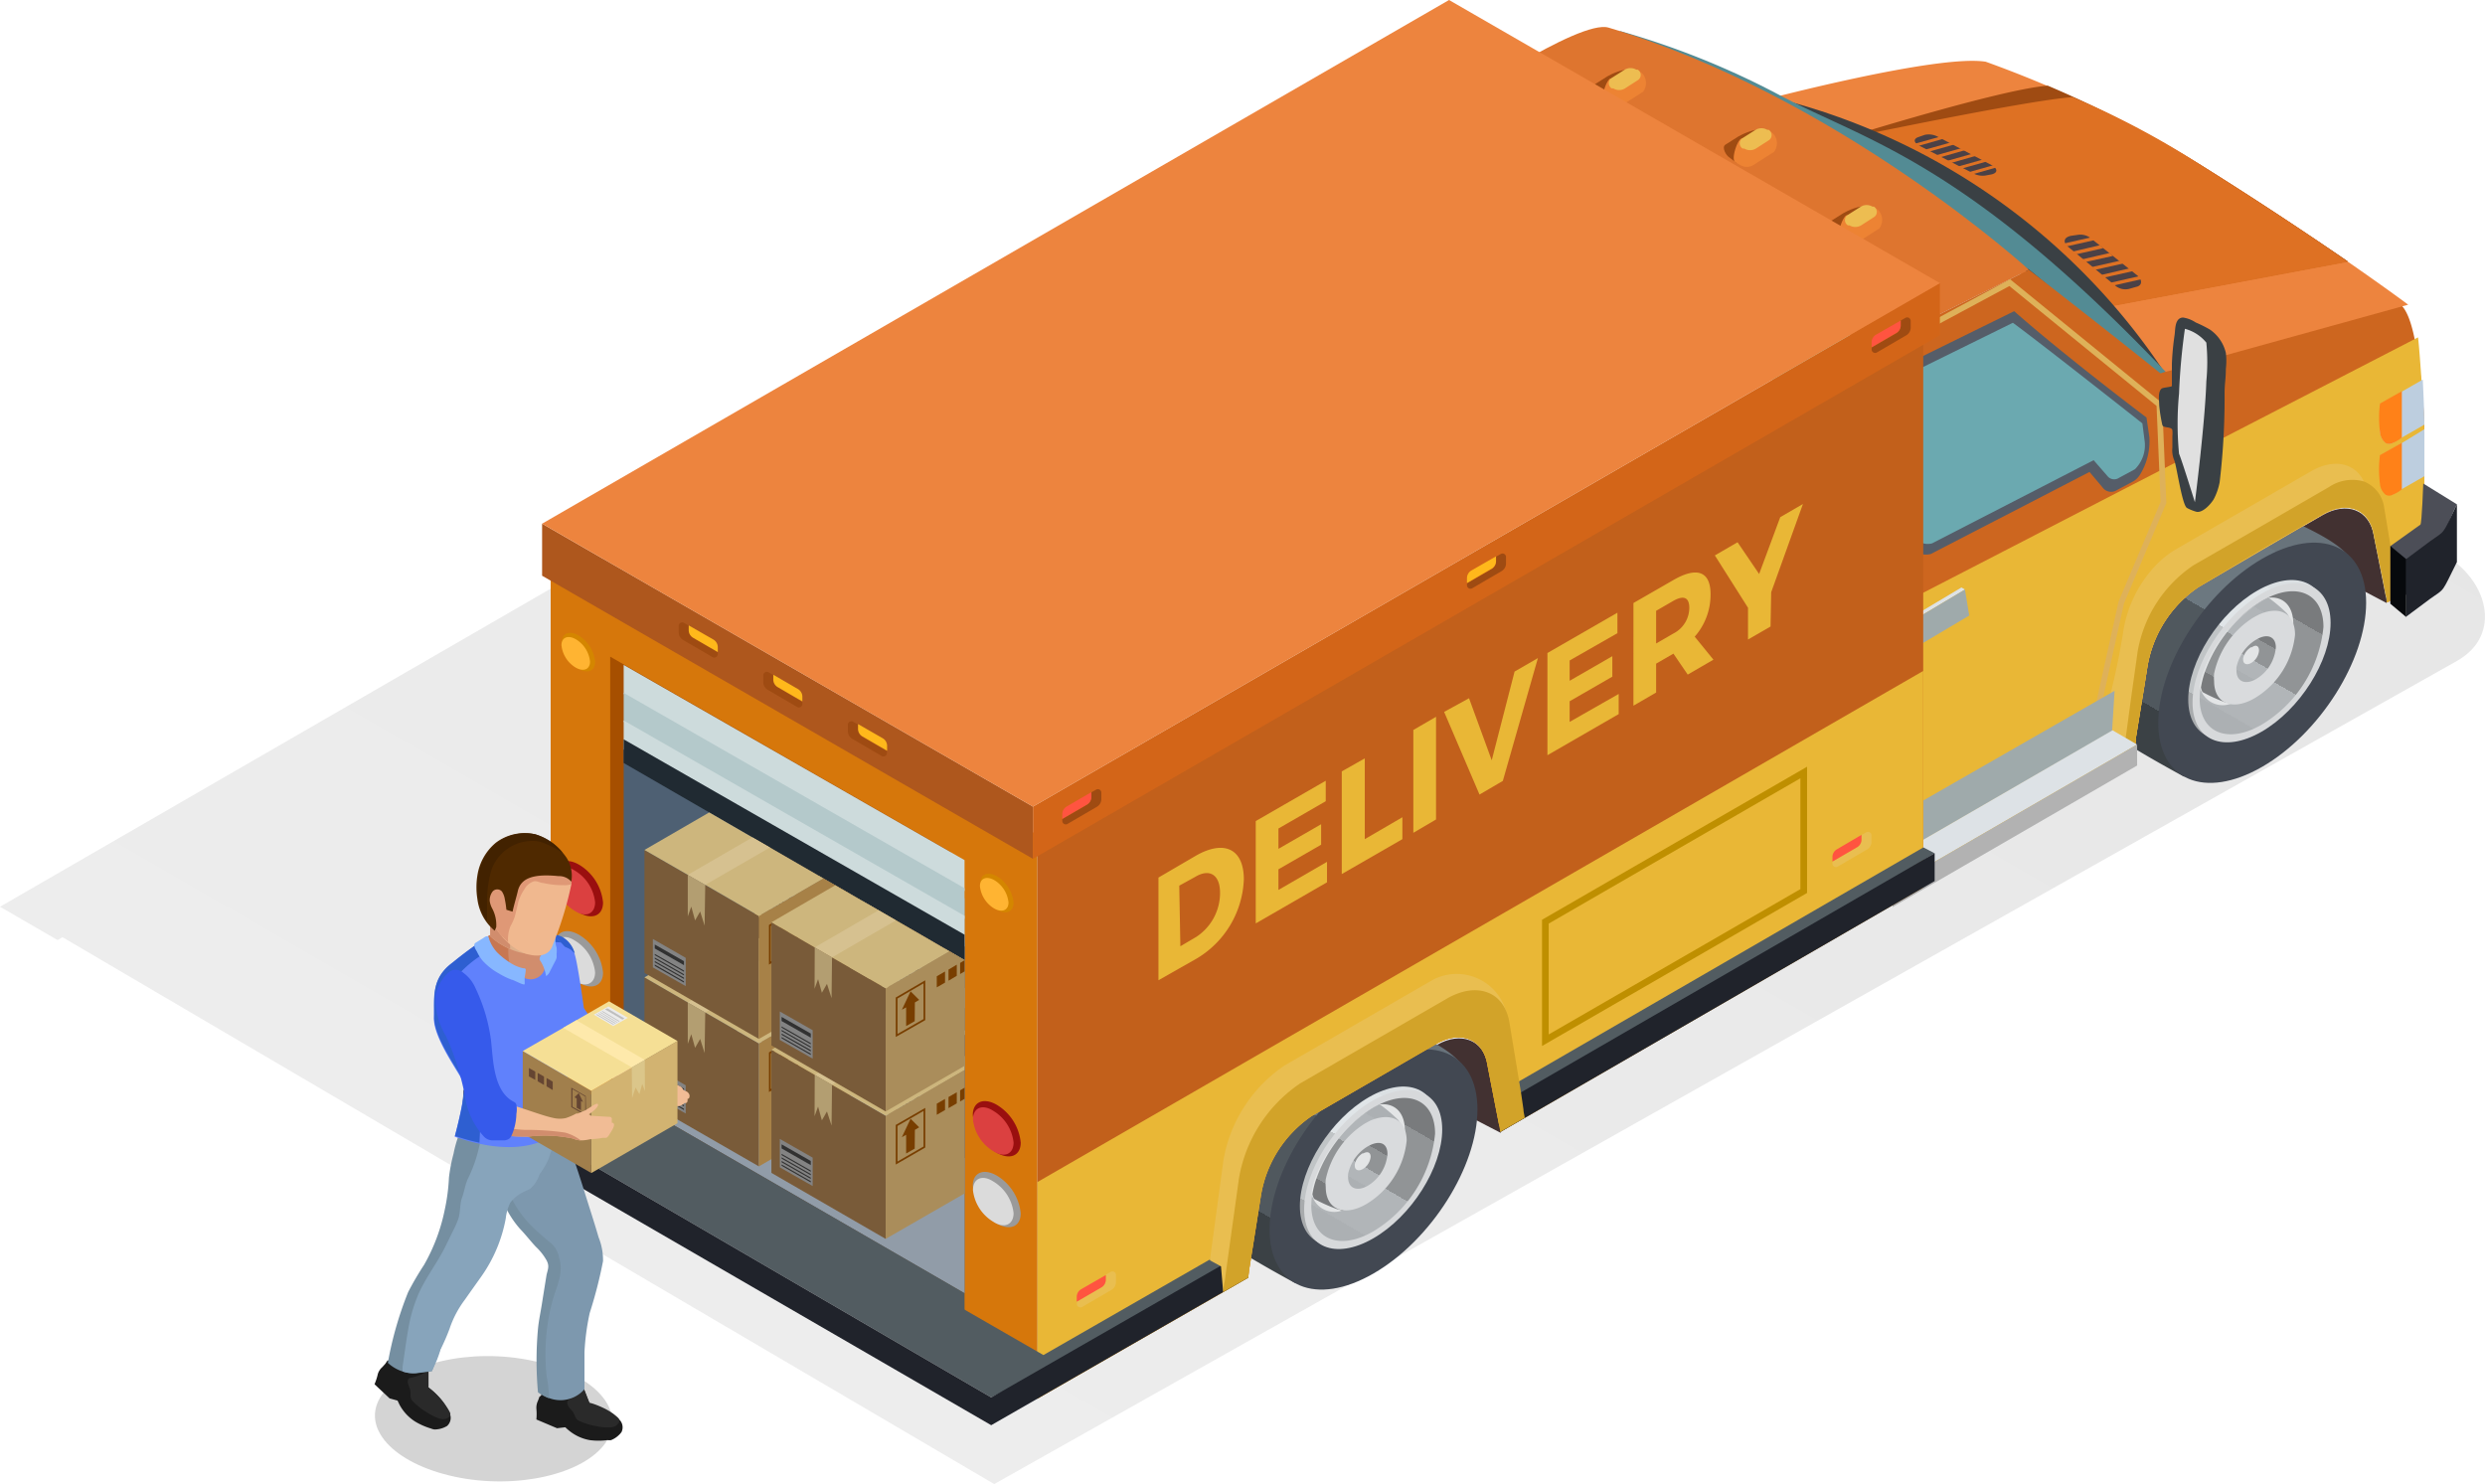 <svg xmlns="http://www.w3.org/2000/svg" xmlns:xlink="http://www.w3.org/1999/xlink" viewBox="0 0 156.59 93.52"><defs><style>.cls-1,.cls-27,.cls-54,.cls-70{fill:none;}.cls-2{isolation:isolate;}.cls-27,.cls-3{mix-blend-mode:multiply;}.cls-3{fill:url(#Ѕезым_нный_градиент_2);}.cls-4{fill:#423131;}.cls-5{fill:url(#Ѕезым_нный_градиент_35);}.cls-6{fill:#424852;}.cls-7{fill:url(#Ѕезым_нный_градиент_40);}.cls-8{fill:#d7d9db;}.cls-9{fill:url(#Ѕезым_нный_градиент_34);}.cls-10{fill:#e3e5e6;}.cls-11{fill:url(#Ѕезым_нный_градиент_24);}.cls-12{fill:#d9dbdd;}.cls-13{fill:url(#Ѕезым_нный_градиент_34-2);}.cls-14{fill:#add1b9;}.cls-15{fill:#74c7ac;}.cls-16{fill:#cd661f;}.cls-17{fill:#ed843e;}.cls-18{fill:#9f4b12;}.cls-19{fill:#de7123;}.cls-20{fill:#3a4044;}.cls-21{fill:#538b94;}.cls-22{fill:#de752f;}.cls-23{fill:#e9b736;}.cls-24{fill:#dde2e6;}.cls-25{fill:#727272;}.cls-26{fill:#9faaab;}.cls-27{stroke:#deb159;stroke-width:0.36px;}.cls-27,.cls-54,.cls-70{stroke-miterlimit:10;}.cls-28{fill:#e9be50;}.cls-29{fill:#d2a329;}.cls-30{fill:#b2b2b2;}.cls-31{fill:#bdcedf;}.cls-32{fill:#ff8118;}.cls-33{fill:#555d69;}.cls-34{fill:#6ba9b0;}.cls-35{fill:url(#Ѕезым_нный_градиент_35-2);}.cls-36{fill:url(#Ѕезым_нный_градиент_40-2);}.cls-37{fill:url(#Ѕезым_нный_градиент_34-3);}.cls-38{fill:url(#Ѕезым_нный_градиент_24-2);}.cls-39{fill:url(#Ѕезым_нный_градиент_34-4);}.cls-40{fill:#d6770b;}.cls-41{fill:#a64f00;}.cls-42{fill:#4e6073;}.cls-43{fill:#919ca8;}.cls-44{fill:#cddbdc;}.cls-45{fill:#b4c9cb;}.cls-46{fill:#202a32;}.cls-47{fill:#525c61;}.cls-48{fill:#ae571d;}.cls-49{fill:#c2601b;}.cls-50{fill:#20232b;}.cls-51{fill:#d36518;}.cls-52{fill:#ff5440;}.cls-53{fill:#ffb81b;}.cls-54{stroke:#bf8f00;stroke-width:0.42px;}.cls-55{fill:#9a9a9a;}.cls-56{fill:#dbdbdb;}.cls-57{fill:#9a0f0f;}.cls-58{fill:#db4040;}.cls-59{fill:#d48600;}.cls-60{fill:#ffb432;}.cls-61{fill:#ed8333;}.cls-62{fill:#edbd51;}.cls-63{fill:#4c4e57;}.cls-64{fill:#07090c;}.cls-65{fill:#e0e0e0;}.cls-66{fill:#4b4146;}.cls-67{clip-path:url(#clip-path);}.cls-68{fill:#795b39;}.cls-69{fill:#a78147;}.cls-70{stroke:#783e00;stroke-width:0.11px;}.cls-71{fill:#783e00;}.cls-72{fill:#cdb67d;}.cls-73{fill:#d6c190;}.cls-74{fill:#838383;}.cls-75{fill:#313131;}.cls-76{fill:#b39e71;}.cls-77{fill:#aa8d5b;}.cls-78{fill:#d4d4d4;}.cls-79{fill:#f1bc95;}.cls-80{fill:#d18d6d;}.cls-81{fill:#1b1b1b;}.cls-82{fill:#2a2a2a;}.cls-83{fill:#7d98ae;}.cls-84{fill:#758fa1;}.cls-85{fill:#87a4bb;}.cls-86{fill:#6081fc;}.cls-87{fill:#2e5fd1;}.cls-88{fill:#c77752;}.cls-89{fill:#87b7ff;}.cls-90{fill:#deb08a;}.cls-91{fill:#f0b88f;}.cls-92{fill:#df9876;}.cls-93{fill:#4f2900;}.cls-94{fill:#422200;}.cls-95{fill:#d2b371;}.cls-96{fill:#a17f4c;}.cls-97{fill:#f5df95;}.cls-98{fill:#fee9ab;}.cls-99{fill:#dbc68a;}.cls-100{fill:#654532;}.cls-101{fill:#ebebeb;}.cls-102{fill:#bfbfbf;}.cls-103{fill:#365aeb;}</style><linearGradient id="Ѕезым_нный_градиент_2" x1="54.85" y1="-16226.08" x2="106.06" y2="-16137.38" gradientTransform="matrix(1, 0, 0, -1, 0, -16137.07)" gradientUnits="userSpaceOnUse"><stop offset="0" stop-color="#ededed"/><stop offset="1" stop-color="#e6e6e6"/></linearGradient><linearGradient id="Ѕезым_нный_градиент_35" x1="144.17" y1="-16169.64" x2="135.42" y2="-16184.78" gradientTransform="matrix(1, 0, 0, -1, 0, -16137.07)" gradientUnits="userSpaceOnUse"><stop offset="0.13" stop-color="#68737b"/><stop offset="0.13" stop-color="#6c7880"/><stop offset="0.44" stop-color="#6c7880"/><stop offset="0.44" stop-color="#50585e"/><stop offset="0.84" stop-color="#50585e"/><stop offset="0.84" stop-color="#3b4145"/></linearGradient><linearGradient id="Ѕезым_нный_градиент_40" x1="145.12" y1="-16173.66" x2="139.36" y2="-16183.62" gradientTransform="matrix(1, 0, 0, -1, 0, -16137.07)" gradientUnits="userSpaceOnUse"><stop offset="0.13" stop-color="#dbe0e3"/><stop offset="0.13" stop-color="#e0e5e8"/><stop offset="0.44" stop-color="#e0e5e8"/><stop offset="0.44" stop-color="#c0c4c6"/><stop offset="0.84" stop-color="#c0c4c6"/><stop offset="0.84" stop-color="#a8abad"/></linearGradient><linearGradient id="Ѕезым_нный_градиент_34" x1="145.05" y1="-16174.44" x2="139.91" y2="-16183.34" gradientTransform="matrix(1, 0, 0, -1, 0, -16137.07)" gradientUnits="userSpaceOnUse"><stop offset="0.16" stop-color="#797b7d"/><stop offset="0.16" stop-color="#919496"/><stop offset="0.56" stop-color="#919496"/><stop offset="0.56" stop-color="#b1b5b8"/><stop offset="0.87" stop-color="#b1b5b8"/><stop offset="0.87" stop-color="#acb0b3"/></linearGradient><linearGradient id="Ѕезым_нный_градиент_24" x1="143.32" y1="-16174.98" x2="139.73" y2="-16181.2" gradientTransform="matrix(1, 0, 0, -1, 0, -16137.07)" gradientUnits="userSpaceOnUse"><stop offset="0.13" stop-color="#acb0b3"/><stop offset="0.13" stop-color="#b1b5b8"/><stop offset="0.44" stop-color="#b1b5b8"/><stop offset="0.44" stop-color="#919496"/><stop offset="0.84" stop-color="#919496"/><stop offset="0.84" stop-color="#797b7d"/></linearGradient><linearGradient id="Ѕезым_нный_градиент_34-2" x1="142.99" y1="-16177.16" x2="141.35" y2="-16180" xlink:href="#Ѕезым_нный_градиент_34"/><linearGradient id="Ѕезым_нный_градиент_35-2" x1="88.19" y1="-16201.57" x2="79.44" y2="-16216.71" xlink:href="#Ѕезым_нный_градиент_35"/><linearGradient id="Ѕезым_нный_градиент_40-2" x1="89.13" y1="-16205.59" x2="83.38" y2="-16215.55" xlink:href="#Ѕезым_нный_градиент_40"/><linearGradient id="Ѕезым_нный_градиент_34-3" x1="89.06" y1="-16206.37" x2="83.93" y2="-16215.27" xlink:href="#Ѕезым_нный_градиент_34"/><linearGradient id="Ѕезым_нный_градиент_24-2" x1="87.34" y1="-16206.91" x2="83.74" y2="-16213.13" xlink:href="#Ѕезым_нный_градиент_24"/><linearGradient id="Ѕезым_нный_градиент_34-4" x1="87.01" y1="-16209.09" x2="85.37" y2="-16211.93" xlink:href="#Ѕезым_нный_градиент_34"/><clipPath id="clip-path"><polygon id="_Обтравочный_контур_" data-name="&lt;Обтравочный контур&gt;" class="cls-1" points="60.78 60.5 39.3 48.08 39.3 69.08 60.78 81.5 60.78 60.5"/></clipPath></defs><title>i6</title><g class="cls-2"><g id="Слой_2" data-name="Слой 2"><g id="Layer_1" data-name="Layer 1"><g id="_Группа_" data-name="&lt;Группа&gt;"><g id="_Группа_2" data-name="&lt;Группа&gt;"><path id="_Контур_" data-name="&lt;Контур&gt;" class="cls-3" d="M153.94,34.9,134.18,22.43l4.21-3.26-1.14-.74-1.09-.7c-1-.61-2.06-1.24-3.15-1.86l-.07,0c-.11-.08-.25-.14-.36-.21l-.06,0c-1.09-.62-2.23-1.21-3.35-1.75l-1.28-.58c-2.63-1.16-3.52-1.22-5.41-.92C118.28,13,105,17.25,105,17.25l-.41.71C94.7,16,82.27,16.37,82.27,16.37l-15,7.45-1.16-.67.31-.18-3.63-2.1L0,57.14l3.63,2.1.31-.18L62.65,93.52l92.19-51.88C157.71,40,156.79,36.53,153.94,34.9Z"/><g id="_Группа_3" data-name="&lt;Группа&gt;"><path id="_Контур_2" data-name="&lt;Контур&gt;" class="cls-4" d="M145.82,36.58c0,.15,0,.31.06.46l1.38-.69L150.39,38c0-.15,0-.32-.06-.46l-.75-3.79c-.27-1.63-1.7-2.16-3.22-1.29l-1.23.71Z"/><g id="_Группа_4" data-name="&lt;Группа&gt;"><path id="_Контур_3" data-name="&lt;Контур&gt;" class="cls-5" d="M132.41,43.48a3.72,3.72,0,0,0,1.43,3.26c1.2.81,3.78,2.2,3.78,2.2,3.62-2.09,10.73-9.35,10.73-13,0-1.57-3.39-2.76-4.31-3.36-1.2-.77-3-.66-5.07.52C135.35,35.24,132.41,39.86,132.41,43.48Z"/><path id="_Контур_4" data-name="&lt;Контур&gt;" class="cls-6" d="M136,45.55c0,3.62,2.93,4.86,6.55,2.77s6.55-6.72,6.55-10.34-2.93-4.86-6.55-2.77S136,41.93,136,45.55Z"/><path id="_Контур_5" data-name="&lt;Контур&gt;" class="cls-7" d="M137.89,44.08c0,2.4,1.95,3.22,4.35,1.84s4.35-4.46,4.35-6.86-1.95-3.22-4.35-1.84S137.89,41.68,137.89,44.08Z"/><path id="_Контур_6" data-name="&lt;Контур&gt;" class="cls-8" d="M138.16,44.27c0,2.4,1.95,3.22,4.35,1.84s4.35-4.46,4.35-6.86-1.95-3.22-4.35-1.84S138.16,41.87,138.16,44.27Z"/><path id="_Контур_7" data-name="&lt;Контур&gt;" class="cls-9" d="M146.41,39.51a8.09,8.09,0,0,1-3.9,6.16c-2.15,1.24-3.9.5-3.9-1.65a4.1,4.1,0,0,1,.07-.73,8.44,8.44,0,0,1,3.84-5.42l.46-.24C144.91,36.73,146.41,37.51,146.41,39.51Z"/><path id="_Контур_8" data-name="&lt;Контур&gt;" class="cls-10" d="M144.51,39.29v0a6.11,6.11,0,0,1-3,4.66,3.41,3.41,0,0,1-.87.37,1.47,1.47,0,0,1-1.93-.77,1.21,1.21,0,0,1-.1-.29,5.7,5.7,0,0,1,.22-.89A8.77,8.77,0,0,1,142,38.23a6.43,6.43,0,0,1,.55-.37l.39-.2.07,0C143.88,37.59,144.5,38.18,144.51,39.29Z"/><path id="_Контур_9" data-name="&lt;Контур&gt;" class="cls-11" d="M144.25,38.88c0,1.6-2,4.51-3.63,5.46h0l-.07,0a.68.68,0,0,1-.21-.07l-.08,0a10.12,10.12,0,0,1-1.47-.66,1.21,1.21,0,0,1-.1-.29,5.7,5.7,0,0,1,.22-.89A8.77,8.77,0,0,1,142,38.23a6.43,6.43,0,0,1,.55-.37l.39-.2a10,10,0,0,1,1.18,1h0Z"/><path id="_Контур_10" data-name="&lt;Контур&gt;" class="cls-12" d="M144.62,40a5.28,5.28,0,0,1-2.55,4c-1.4.81-2.55.33-2.55-1.08a2.67,2.67,0,0,1,0-.48,5.51,5.51,0,0,1,2.5-3.54l.3-.16C143.64,38.13,144.62,38.65,144.62,40Z"/><path id="_Контур_11" data-name="&lt;Контур&gt;" class="cls-13" d="M143.41,40.79a2.57,2.57,0,0,1-1.24,2c-.68.39-1.24.16-1.24-.52a1.31,1.31,0,0,1,0-.23,2.68,2.68,0,0,1,1.22-1.72l.15-.08C142.93,39.91,143.41,40.16,143.41,40.79Z"/><path id="_Контур_12" data-name="&lt;Контур&gt;" class="cls-10" d="M142.35,41a1,1,0,0,1-.5.78c-.27.16-.5.06-.5-.21a.52.52,0,0,1,0-.09,1.07,1.07,0,0,1,.49-.69l.06,0C142.16,40.6,142.35,40.7,142.35,41Z"/></g><path id="_Контур_13" data-name="&lt;Контур&gt;" class="cls-14" d="M118.6,22.65a8.29,8.29,0,0,1-4,6.3c-2.21,1.27-4,.52-4-1.69a8.28,8.28,0,0,1,4-6.3C116.81,19.69,118.6,20.44,118.6,22.65Z"/><polygon id="_Контур_14" data-name="&lt;Контур&gt;" class="cls-15" points="91.54 41.78 106.22 33.3 106.22 28.54 91.54 39.28 91.54 41.78"/><polygon id="_Контур_15" data-name="&lt;Контур&gt;" class="cls-15" points="100.24 21.43 96.78 25.69 96.78 21.56 100.24 19.56 100.24 21.43"/><path id="_Контур_16" data-name="&lt;Контур&gt;" class="cls-16" d="M152.77,27.22v.05c0,.1,0,.21,0,.33v.06c0,1,0,2,0,2.9,0,.37,0,.72-.05,1.07q-.06,1.13-.12,2.11c-.14,1.9-.29,3.21-.29,3.21l-1.14.59-.74.43c0-.15,0-.31-.06-.46l-.19-1-.35-1.72-.21-1.09c-.27-1.63-1.7-2.17-3.21-1.29l-4.07,2.35L138.53,37a7.54,7.54,0,0,0-3.21,5l-.24,1.52-.48,2.93,0,.21a3.78,3.78,0,0,0-.05.45s0,.05,0,.08l-.74.43L118,56.63V47.19h0l7.38-10.23,11.45-14.59,3.22-1.27S148.4,19,150.79,19c1.08,0,1.43,2.51,1.71,4.45l.12,1a2.49,2.49,0,0,1,0,.27C152.72,25.5,152.76,26.36,152.77,27.22Z"/><path id="_Контур_17" data-name="&lt;Контур&gt;" class="cls-17" d="M125.13,3.89a74.05,74.05,0,0,1,13.56,6.51c7.88,4.93,13.06,8.8,13.06,8.8l-15.28,4.23L111.1,6.31S122.09,3.4,125.13,3.89Z"/><path id="_Контур_18" data-name="&lt;Контур&gt;" class="cls-18" d="M138.68,10.4a71.22,71.22,0,0,0-9.64-5c-2.95.21-12.93,3.33-12.93,3.33l15.55,10.8,16.29-3.06C145.68,14.92,142.5,12.79,138.68,10.4Z"/><path id="_Контур_19" data-name="&lt;Контур&gt;" class="cls-19" d="M138.68,10.4a51.8,51.8,0,0,0-8.08-4.28c-2.95.21-14.49,2.64-14.49,2.64l15.55,10.8,16.29-3.06C145.68,14.92,142.5,12.79,138.68,10.4Z"/><path id="_Контур_20" data-name="&lt;Контур&gt;" class="cls-20" d="M136.33,23.37A41.4,41.4,0,0,0,113,6.47Z"/><path id="_Контур_21" data-name="&lt;Контур&gt;" class="cls-21" d="M136.46,23.42l-.59.2-8-6.63L102,1.93A51.13,51.13,0,0,1,112.15,6C117.46,8.85,123.73,10.06,136.46,23.42Z"/><path id="_Контур_22" data-name="&lt;Контур&gt;" class="cls-22" d="M101.36,1.74C115.91,6.1,127.85,17,127.85,17L118,21.9,91.54,6.65S99.51,1.19,101.36,1.74Z"/><path id="_Контур_23" data-name="&lt;Контур&gt;" class="cls-16" d="M142.34,33.18c0,.55,0,1.08-.05,1.6L138.53,37a7.54,7.54,0,0,0-3.21,5l-.24,1.52-.82.48L118,53.29V21.9L127.85,17s6.17,4.79,8.87,7c.57.46,3.4-.82,3.67-.11.39,1,1.12,4.66,1.57,6.37A10.78,10.78,0,0,1,142.34,33.18Z"/><path id="_Контур_24" data-name="&lt;Контур&gt;" class="cls-23" d="M152.77,27.22v.05c0,.1,0,.21,0,.33v.06c0,1,0,2,0,2.9,0,.37,0,.72-.05,1.07q-.06,1.13-.12,2.11c-.14,1.9-.29,3.21-.29,3.21l-1.14.59-.74.43c0-.15,0-.31-.06-.46l-.19-1-.35-1.72-.21-1.09c-.27-1.63-1.7-2.17-3.21-1.29l-4.07,2.35L138.53,37a7.54,7.54,0,0,0-3.21,5l-.24,1.52-.48,2.93,0,.21a3.78,3.78,0,0,0-.05.45s0,.05,0,.08l-.74.43L118,56.63V47.19h0V39l34.37-17.74C152.48,22.1,152.76,26.36,152.77,27.22Z"/><g id="_Группа_5" data-name="&lt;Группа&gt;"><polygon id="_Контур_25" data-name="&lt;Контур&gt;" class="cls-24" points="120.55 39.1 120.33 38.97 123.6 37.02 123.82 37.15 120.55 39.1"/><polygon id="_Контур_26" data-name="&lt;Контур&gt;" class="cls-25" points="120.82 40.73 120.33 40.48 120.33 38.97 120.55 39.1 120.82 40.73"/><polygon id="_Контур_27" data-name="&lt;Контур&gt;" class="cls-26" points="123.82 37.15 120.55 39.1 120.82 40.73 124.09 38.79 123.82 37.15"/></g><polygon id="_Контур_28" data-name="&lt;Контур&gt;" class="cls-27" points="126.64 17.81 118.12 22.39 118.12 42.83 118.8 53.41 131.94 45.78 133.67 37.97 136.33 31.66 136.07 25.49 126.64 17.81"/><path id="_Контур_29" data-name="&lt;Контур&gt;" class="cls-28" d="M149.79,34.8l-.21-1.09c-.27-1.63-1.7-2.17-3.21-1.29L138.53,37a7.54,7.54,0,0,0-3.21,5l-.72,4.45-.68.44c0-.18-1.78-.24-1.78-.24l.35-1.1a44.35,44.35,0,0,0,1.32-5.85,7.77,7.77,0,0,1,1.72-3.72,6,6,0,0,1,1.59-1.37l8.54-4.93c1.41-.81,2.76-.51,3.31.69a2.37,2.37,0,0,1,.21.7Z"/><path id="_Контур_30" data-name="&lt;Контур&gt;" class="cls-29" d="M151.13,37.53l-.74.43c0-.15,0-.31-.06-.46l-.19-1-.35-1.72-.21-1.09c-.27-1.63-1.7-2.17-3.21-1.29l-4.07,2.35L138.53,37a7.54,7.54,0,0,0-3.21,5l-.24,1.52-.48,2.93,0,.21a3.78,3.78,0,0,0-.05.45s0,.05,0,.08l-.74.43c0-.18,0-.37.06-.57l.14-1,.28-2.07.41-2.91a8.24,8.24,0,0,1,3.52-5.45l4.17-2.4,4.37-2.53a2.64,2.64,0,0,1,2.23-.34A2.08,2.08,0,0,1,150.24,32l.66,4,.17,1C151.1,37.2,151.11,37.37,151.13,37.53Z"/><g id="_Группа_6" data-name="&lt;Группа&gt;"><polygon id="_Контур_31" data-name="&lt;Контур&gt;" class="cls-26" points="133.09 46.07 117.4 55.12 117.4 52.62 133.25 43.53 133.09 46.07"/><g id="_Группа_7" data-name="&lt;Группа&gt;"><polygon id="_Контур_32" data-name="&lt;Контур&gt;" class="cls-24" points="133.12 46.02 117.7 54.94 119.26 55.84 134.67 46.92 133.12 46.02"/><polygon id="_Контур_33" data-name="&lt;Контур&gt;" class="cls-30" points="134.67 48.24 119.26 57.16 119.26 55.84 134.67 46.92 134.67 48.24"/></g></g><path id="_Контур_34" data-name="&lt;Контур&gt;" class="cls-31" d="M152.77,26.71v.05l-1.41.81,0,0-.58.34h0a.48.48,0,0,1-.44,0,1,1,0,0,1-.36-.7V25.47l1.42-.82,1.27-.73C152.71,24.8,152.76,25.75,152.77,26.71Z"/><path id="_Контур_35" data-name="&lt;Контур&gt;" class="cls-31" d="M152.77,27.05v.06c0,1,0,2,0,2.9l-1.38.79,0,0-.58.34h0a.48.48,0,0,1-.44,0,1,1,0,0,1-.36-.69V28.69l1.42-.82Z"/><path id="_Контур_36" data-name="&lt;Контур&gt;" class="cls-32" d="M151.35,24.65v2.93l0,0a2.42,2.42,0,0,1-.58.34h0a.48.48,0,0,1-.44,0,1,1,0,0,1-.36-.7,7.33,7.33,0,0,1,0-1.79Z"/><path id="_Контур_37" data-name="&lt;Контур&gt;" class="cls-32" d="M151.35,27.9v2.94l0,0a2.41,2.41,0,0,1-.58.34h0a.48.48,0,0,1-.44,0,1,1,0,0,1-.36-.69,7,7,0,0,1,0-1.81Z"/><g id="_Группа_8" data-name="&lt;Группа&gt;"><path id="_Контур_38" data-name="&lt;Контур&gt;" class="cls-33" d="M134.84,29.93a4,4,0,0,0,.6-2.39l-.18-1.23s-5.12-3.86-8.34-6.7l-6.1,3a2.11,2.11,0,0,0-.64.53,4.55,4.55,0,0,0-.55,2.84l.22,6.83c.22,1.54.91,2.33,1.82,2.1l10-5.17.84,1a.66.66,0,0,0,.89.14l1.05-.56A1.26,1.26,0,0,0,134.84,29.93Z"/><path id="_Контур_39" data-name="&lt;Контур&gt;" class="cls-34" d="M121.75,34.24,131.93,29,132.8,30a.54.54,0,0,0,.73.11l1-.54a2.13,2.13,0,0,0,.62-1.72L135,26.68s-6.24-4.93-8.16-6.34l-6.09,3a2.86,2.86,0,0,0-.8,2.26l.18,6.76C120.32,33.76,120.92,34.45,121.75,34.24Z"/></g><g id="_Группа_9" data-name="&lt;Группа&gt;"><path id="_Контур_40" data-name="&lt;Контур&gt;" class="cls-4" d="M90,70c0,.15,0,.31.06.46l1.38-.69,3.13,1.62c0-.15,0-.32-.06-.46l-.75-3.79c-.27-1.63-1.7-2.16-3.22-1.29l-1.23.71Z"/><g id="_Группа_10" data-name="&lt;Группа&gt;"><path id="_Контур_41" data-name="&lt;Контур&gt;" class="cls-35" d="M76.43,75.41a3.72,3.72,0,0,0,1.43,3.26c1.2.81,3.78,2.2,3.78,2.2,3.62-2.09,10.73-9.35,10.73-13,0-1.57-3.39-2.76-4.31-3.36-1.2-.77-3-.66-5.07.52C79.36,67.16,76.43,71.79,76.43,75.41Z"/><path id="_Контур_42" data-name="&lt;Контур&gt;" class="cls-6" d="M80,77.48c0,3.62,2.93,4.86,6.55,2.77s6.55-6.72,6.55-10.34-2.93-4.86-6.55-2.77S80,73.86,80,77.48Z"/><path id="_Контур_43" data-name="&lt;Контур&gt;" class="cls-36" d="M81.91,76c0,2.4,1.95,3.22,4.35,1.84s4.35-4.46,4.35-6.86-1.95-3.22-4.35-1.84S81.91,73.61,81.91,76Z"/><path id="_Контур_44" data-name="&lt;Контур&gt;" class="cls-8" d="M82.18,76.2c0,2.4,1.95,3.22,4.35,1.84s4.35-4.46,4.35-6.86S88.93,68,86.53,69.34,82.18,73.8,82.18,76.2Z"/><path id="_Контур_45" data-name="&lt;Контур&gt;" class="cls-37" d="M90.43,71.44a8.09,8.09,0,0,1-3.9,6.16c-2.15,1.24-3.9.5-3.9-1.65a4.1,4.1,0,0,1,.07-.73,8.45,8.45,0,0,1,3.84-5.42l.46-.24C88.93,68.66,90.43,69.44,90.43,71.44Z"/><path id="_Контур_46" data-name="&lt;Контур&gt;" class="cls-10" d="M88.53,71.22v0a6.11,6.11,0,0,1-3,4.66,3.41,3.41,0,0,1-.87.37,1.47,1.47,0,0,1-1.93-.77,1.21,1.21,0,0,1-.1-.29,5.69,5.69,0,0,1,.22-.89A8.76,8.76,0,0,1,86,70.16a6.43,6.43,0,0,1,.55-.37l.39-.2.07,0C87.9,69.52,88.52,70.11,88.53,71.22Z"/><path id="_Контур_47" data-name="&lt;Контур&gt;" class="cls-38" d="M88.26,70.81c0,1.6-2,4.51-3.63,5.46h0l-.07,0a.69.69,0,0,1-.21-.07l-.08,0a10.13,10.13,0,0,1-1.47-.66,1.21,1.21,0,0,1-.1-.29,5.69,5.69,0,0,1,.22-.89A8.76,8.76,0,0,1,86,70.16a6.43,6.43,0,0,1,.55-.37l.39-.2a10,10,0,0,1,1.18,1h0Z"/><path id="_Контур_48" data-name="&lt;Контур&gt;" class="cls-12" d="M88.64,71.88a5.28,5.28,0,0,1-2.55,4c-1.4.81-2.55.33-2.55-1.08a2.68,2.68,0,0,1,0-.48,5.51,5.51,0,0,1,2.5-3.54l.3-.16C87.66,70.06,88.64,70.57,88.64,71.88Z"/><path id="_Контур_49" data-name="&lt;Контур&gt;" class="cls-39" d="M87.43,72.72a2.57,2.57,0,0,1-1.24,2c-.68.39-1.24.16-1.24-.52a1.3,1.3,0,0,1,0-.23,2.68,2.68,0,0,1,1.22-1.72l.15-.08C87,71.84,87.43,72.08,87.43,72.72Z"/><path id="_Контур_50" data-name="&lt;Контур&gt;" class="cls-10" d="M86.37,72.89a1,1,0,0,1-.5.78c-.27.16-.5.06-.5-.21a.52.52,0,0,1,0-.09,1.08,1.08,0,0,1,.49-.69l.06,0C86.18,72.53,86.37,72.63,86.37,72.89Z"/></g><polygon id="_Контур_51" data-name="&lt;Контур&gt;" class="cls-40" points="34.7 35.03 65.37 52.61 65.37 88.14 34.7 69.46 34.7 35.03"/><polygon id="_Контур_52" data-name="&lt;Контур&gt;" class="cls-41" points="38.45 41.38 59.92 53.69 59.92 83.25 38.45 70.83 38.45 41.38"/><polygon id="_Контур_53" data-name="&lt;Контур&gt;" class="cls-42" points="39.3 47.13 60.78 59.44 60.78 81.5 39.3 69.08 39.3 47.13"/><polygon id="_Контур_54" data-name="&lt;Контур&gt;" class="cls-43" points="60.78 56.6 60.78 81.5 39.3 69.08 60.78 56.6"/><g id="_Группа_11" data-name="&lt;Группа&gt;"><polygon id="_Контур_55" data-name="&lt;Контур&gt;" class="cls-44" points="39.3 41.9 60.78 54.2 60.78 56.15 39.3 43.73 39.3 41.9"/><polygon id="_Контур_56" data-name="&lt;Контур&gt;" class="cls-45" points="39.3 43.66 60.78 55.97 60.78 57.91 39.3 45.49 39.3 43.66"/></g><g id="_Группа_12" data-name="&lt;Группа&gt;"><polygon id="_Контур_57" data-name="&lt;Контур&gt;" class="cls-44" points="39.3 45.4 60.78 57.71 60.78 59.65 39.3 47.23 39.3 45.4"/><polygon id="_Контур_58" data-name="&lt;Контур&gt;" class="cls-46" points="39.3 46.59 60.78 58.9 60.78 60.5 39.3 48.08 39.3 46.59"/></g><g id="_Группа_13" data-name="&lt;Группа&gt;"><polygon id="_Контур_59" data-name="&lt;Контур&gt;" class="cls-47" points="39.3 69.08 60.78 81.49 60.78 84.16 39.3 71.02 39.3 69.08"/><polygon id="_Контур_60" data-name="&lt;Контур&gt;" class="cls-45" points="39.3 71.67 60.78 83.97 60.78 85.92 39.3 73.5 39.3 71.67"/></g><polygon id="_Контур_61" data-name="&lt;Контур&gt;" class="cls-48" points="34.16 36.28 65.09 54.12 65.09 50.83 34.16 33 34.16 36.28"/><path id="_Контур_62" data-name="&lt;Контур&gt;" class="cls-49" d="M121.19,18.81V55.92L119.32,57,96.08,70.44h0l-1.56.9c0-.15,0-.32-.06-.47l-.22-1.12-.52-2.67c-.27-1.63-1.7-2.17-3.22-1.29l-7.83,4.53a7.54,7.54,0,0,0-3.21,5l-.52,3.28-.21,1.31-.07.55v.05l-1.56.9L65.37,88.14V51Z"/><path id="_Контур_63" data-name="&lt;Контур&gt;" class="cls-23" d="M121.19,42.28V55.92L119.32,57,96.08,70.44h0l-1.56.9c0-.15,0-.32-.06-.47l-.22-1.12-.52-2.67c-.27-1.63-1.7-2.17-3.22-1.29l-7.83,4.53a7.54,7.54,0,0,0-3.21,5l-.52,3.28-.21,1.31-.07.55v.05l-1.56.9L65.37,88.14V74.49Z"/><polygon id="_Контур_64" data-name="&lt;Контур&gt;" class="cls-47" points="77.33 78.74 78.92 77.82 78.71 79.14 78.64 79.69 78.64 79.74 77.08 80.63 62.46 88.06 29.21 68.69 34.7 65.39 34.7 67.51 38.45 69.67 39.3 69.08 39.3 70.16 65.75 85.39 77.33 78.74"/><path id="_Контур_65" data-name="&lt;Контур&gt;" class="cls-47" d="M121.91,53.77,96.08,69.66h0l-1.56.9c0-.15,0-.32-.06-.47L94.24,69l1.59-.92,25.37-14.68Z"/><polygon id="_Контур_66" data-name="&lt;Контур&gt;" class="cls-50" points="77.33 79.53 78.64 79.74 78.64 80.47 78.64 80.52 77.08 81.42 62.46 89.81 29.1 70.49 29.21 68.69 62.46 88.06 77.33 79.53"/><path id="_Контур_67" data-name="&lt;Контур&gt;" class="cls-50" d="M121.91,53.77v1.75L96.08,70.45h0l-1.56.9c0-.15,0-1.67,0-1.67l1.3-.83Z"/><polygon id="_Контур_68" data-name="&lt;Контур&gt;" class="cls-51" points="65.09 54.12 122.24 21.12 122.24 17.84 65.09 50.83 65.09 54.12"/><path id="_Контур_69" data-name="&lt;Контур&gt;" class="cls-28" d="M92.25,64.82a3.67,3.67,0,0,1,1.42-.27,4,4,0,0,1,.68.07l.58-.78a3.23,3.23,0,0,0-4.65-2.09l-9.33,5.39a9.05,9.05,0,0,0-3.86,6l-.85,6.28.7.38.14,1.66.59-2.12.07-.55L78,77.43l.52-3.28a7.54,7.54,0,0,1,3.21-5l7.83-4.53A2.07,2.07,0,0,1,92.25,64.82Z"/><path id="_Контур_70" data-name="&lt;Контур&gt;" class="cls-29" d="M96.08,70.44h0l-1.56.9c0-.15,0-.32-.06-.47l-.22-1.12-.52-2.67c-.27-1.63-1.7-2.17-3.22-1.29l-7.83,4.53a7.54,7.54,0,0,0-3.21,5l-.52,3.28-.21,1.31-.07.55v.05l-1.56.9c0-.2,0-.41.07-.63l.17-1.26.73-5.25a9.05,9.05,0,0,1,3.86-6l9.33-5.39c1.81-1,3.52-.41,3.85,1.53l.73,4.41L96,69.91C96,70.08,96.06,70.26,96.08,70.44Z"/><g id="_Группа_14" data-name="&lt;Группа&gt;"><path id="_Контур_71" data-name="&lt;Контур&gt;" class="cls-18" d="M69.4,49.93v.44a.56.56,0,0,1-.28.47l-1.85,1.08a.22.22,0,0,1-.33-.19v-.12l1.55-.9a.56.56,0,0,0,.28-.47v-.31l.3-.17A.22.22,0,0,1,69.4,49.93Z"/><path id="_Контур_72" data-name="&lt;Контур&gt;" class="cls-52" d="M68.77,49.92v.31a.56.56,0,0,1-.28.47l-1.55.9V51.3a.56.56,0,0,1,.28-.48Z"/></g><g id="_Группа_15" data-name="&lt;Группа&gt;"><path id="_Контур_73" data-name="&lt;Контур&gt;" class="cls-18" d="M94.9,35.08v.44a.56.56,0,0,1-.28.47l-1.85,1.08a.22.22,0,0,1-.33-.19v-.12l1.55-.9a.56.56,0,0,0,.28-.47v-.31l.3-.17A.22.22,0,0,1,94.9,35.08Z"/><path id="_Контур_74" data-name="&lt;Контур&gt;" class="cls-53" d="M94.27,35.06v.31a.56.56,0,0,1-.28.47l-1.55.9v-.31a.56.56,0,0,1,.28-.48Z"/></g><g id="_Группа_16" data-name="&lt;Группа&gt;"><path id="_Контур_75" data-name="&lt;Контур&gt;" class="cls-18" d="M120.4,20.22v.44a.56.56,0,0,1-.28.47l-1.85,1.08a.22.22,0,0,1-.33-.19v-.12l1.55-.9a.56.56,0,0,0,.28-.47V20.2l.3-.17A.22.22,0,0,1,120.4,20.22Z"/><path id="_Контур_76" data-name="&lt;Контур&gt;" class="cls-52" d="M119.77,20.2v.31a.56.56,0,0,1-.28.47l-1.55.9v-.31a.56.56,0,0,1,.28-.48Z"/></g><g id="_Группа_17" data-name="&lt;Группа&gt;"><path id="_Контур_77" data-name="&lt;Контур&gt;" class="cls-28" d="M70.32,80.37v.44a.56.56,0,0,1-.28.47l-1.85,1.08a.22.22,0,0,1-.33-.19V82l1.55-.9a.56.56,0,0,0,.28-.47v-.31l.3-.17A.22.22,0,0,1,70.32,80.37Z"/><path id="_Контур_78" data-name="&lt;Контур&gt;" class="cls-52" d="M69.68,80.35v.31a.56.56,0,0,1-.28.47l-1.55.9v-.31a.56.56,0,0,1,.28-.48Z"/></g><g id="_Группа_18" data-name="&lt;Группа&gt;"><path id="_Контур_79" data-name="&lt;Контур&gt;" class="cls-28" d="M117.93,52.62v.44a.56.56,0,0,1-.28.47l-1.85,1.08a.22.22,0,0,1-.33-.19V54.3l1.55-.9a.56.56,0,0,0,.28-.47v-.31l.3-.17A.22.22,0,0,1,117.93,52.62Z"/><path id="_Контур_80" data-name="&lt;Контур&gt;" class="cls-52" d="M117.3,52.61v.31a.56.56,0,0,1-.28.47l-1.55.9V54a.56.56,0,0,1,.28-.48Z"/></g><g id="_Группа_19" data-name="&lt;Группа&gt;"><g id="_Группа_20" data-name="&lt;Группа&gt;"><path id="_Составной_контур_" data-name="&lt;Составной контур&gt;" class="cls-23" d="M75.38,53.91c1.77-1,3-.42,3,1.51a6.08,6.08,0,0,1-3,5L73,61.77V55.3Zm-1,5.72,1-.59a3.31,3.31,0,0,0,1.5-2.78c0-1.14-.66-1.55-1.57-1l-1,.55Z"/><path id="_Составной_контур_2" data-name="&lt;Составной контур&gt;" class="cls-23" d="M80.56,52.21v1.28l2.69-1.55v1.29l-2.69,1.55v1.3l3.06-1.77v1.29l-4.49,2.59V51.74l4.41-2.54v1.29Z"/><path id="_Составной_контур_3" data-name="&lt;Составной контур&gt;" class="cls-23" d="M88.37,51.5v1.38l-3.82,2.2V48.61L86,47.79v5.09Z"/><path id="_Составной_контур_4" data-name="&lt;Составной контур&gt;" class="cls-23" d="M89.06,52.48V46l1.43-.83v6.47Z"/><path id="_Составной_контур_5" data-name="&lt;Составной контур&gt;" class="cls-23" d="M93.23,50.07,91,44.86,92.57,44,94,47.91l1.44-5.59,1.47-.85-2.21,7.74Z"/><path id="_Составной_контур_6" data-name="&lt;Составной контур&gt;" class="cls-23" d="M98.91,41.62V42.9l2.69-1.55v1.29l-2.69,1.55v1.3L102,43.73V45l-4.49,2.59V41.15l4.41-2.54V39.9Z"/><path id="_Составной_контур_7" data-name="&lt;Составной контур&gt;" class="cls-23" d="M105.45,41.19l0,0-1.09.63v1.82l-1.43.83V38l2.52-1.45c1.49-.86,2.34-.54,2.34.9a4,4,0,0,1-1,2.67l1.18,1.45-1.62.94Zm0-1.27a1.83,1.83,0,0,0,1-1.61c0-.67-.36-.81-1-.45l-1.09.63v2.06Z"/><path id="_Составной_контур_8" data-name="&lt;Составной контур&gt;" class="cls-23" d="M111.57,39.48l-1.42.82v-2L108.06,35l1.43-.83,1.36,2,1.33-3.58,1.43-.83-2,5.56Z"/></g></g><polygon id="_Контур_81" data-name="&lt;Контур&gt;" class="cls-54" points="97.38 65.55 113.66 56.15 113.66 48.68 97.38 58.08 97.38 65.55"/></g><g id="_Группа_21" data-name="&lt;Группа&gt;"><path id="_Контур_82" data-name="&lt;Контур&gt;" class="cls-55" d="M64.32,76.46c0,.83-.68,1.12-1.51.64a3.13,3.13,0,0,1-1.51-2.38c0-.83.68-1.12,1.51-.64A3.13,3.13,0,0,1,64.32,76.46Z"/><path id="_Контур_83" data-name="&lt;Контур&gt;" class="cls-56" d="M63.87,76.45c0,.71-.57,1-1.28.54a2.66,2.66,0,0,1-1.28-2c0-.71.57-1,1.28-.54A2.66,2.66,0,0,1,63.87,76.45Z"/></g><g id="_Группа_22" data-name="&lt;Группа&gt;"><path id="_Контур_84" data-name="&lt;Контур&gt;" class="cls-57" d="M64.32,72c0,.83-.68,1.12-1.51.64a3.13,3.13,0,0,1-1.51-2.38c0-.83.68-1.12,1.51-.64A3.13,3.13,0,0,1,64.32,72Z"/><path id="_Контур_85" data-name="&lt;Контур&gt;" class="cls-58" d="M63.87,72c0,.71-.57,1-1.28.54a2.66,2.66,0,0,1-1.28-2c0-.71.57-1,1.28-.54A2.66,2.66,0,0,1,63.87,72Z"/></g><g id="_Группа_23" data-name="&lt;Группа&gt;"><path id="_Контур_86" data-name="&lt;Контур&gt;" class="cls-55" d="M38,61.29c0,.83-.68,1.12-1.51.64a3.13,3.13,0,0,1-1.51-2.38c0-.83.68-1.12,1.51-.64A3.13,3.13,0,0,1,38,61.29Z"/><path id="_Контур_87" data-name="&lt;Контур&gt;" class="cls-56" d="M37.5,61.27c0,.71-.57,1-1.28.54a2.66,2.66,0,0,1-1.28-2c0-.71.57-1,1.28-.54A2.66,2.66,0,0,1,37.5,61.27Z"/></g><g id="_Группа_24" data-name="&lt;Группа&gt;"><path id="_Контур_88" data-name="&lt;Контур&gt;" class="cls-57" d="M38,56.87c0,.83-.68,1.12-1.51.64a3.13,3.13,0,0,1-1.51-2.38c0-.83.68-1.12,1.51-.64A3.13,3.13,0,0,1,38,56.87Z"/><path id="_Контур_89" data-name="&lt;Контур&gt;" class="cls-58" d="M37.5,56.86c0,.71-.57,1-1.28.54a2.66,2.66,0,0,1-1.28-2c0-.71.57-1,1.28-.54A2.66,2.66,0,0,1,37.5,56.86Z"/></g><g id="_Группа_25" data-name="&lt;Группа&gt;"><path id="_Контур_90" data-name="&lt;Контур&gt;" class="cls-59" d="M63.87,56.88c0,.58-.47.78-1.05.45a2.19,2.19,0,0,1-1.05-1.66c0-.58.47-.78,1.05-.45A2.19,2.19,0,0,1,63.87,56.88Z"/><path id="_Контур_91" data-name="&lt;Контур&gt;" class="cls-60" d="M63.55,56.87c0,.49-.4.66-.9.38a1.86,1.86,0,0,1-.9-1.41c0-.49.4-.66.9-.38A1.86,1.86,0,0,1,63.55,56.87Z"/></g><g id="_Группа_26" data-name="&lt;Группа&gt;"><path id="_Контур_92" data-name="&lt;Контур&gt;" class="cls-59" d="M37.5,41.7c0,.58-.47.78-1.05.45a2.19,2.19,0,0,1-1.05-1.66c0-.58.47-.78,1.05-.45A2.19,2.19,0,0,1,37.5,41.7Z"/><path id="_Контур_93" data-name="&lt;Контур&gt;" class="cls-60" d="M37.18,41.69c0,.49-.4.66-.9.38a1.86,1.86,0,0,1-.9-1.41c0-.49.4-.66.9-.38A1.86,1.86,0,0,1,37.18,41.69Z"/></g><g id="_Группа_27" data-name="&lt;Группа&gt;"><path id="_Контур_94" data-name="&lt;Контур&gt;" class="cls-18" d="M42.77,39.42v.44a.56.56,0,0,0,.28.47l1.85,1.08a.22.22,0,0,0,.33-.19V41.1l-1.55-.9a.56.56,0,0,1-.28-.47v-.31l-.3-.17A.22.22,0,0,0,42.77,39.42Z"/><path id="_Контур_95" data-name="&lt;Контур&gt;" class="cls-53" d="M43.4,39.41v.31a.56.56,0,0,0,.28.47l1.55.9v-.31a.56.56,0,0,0-.28-.48Z"/></g><g id="_Группа_28" data-name="&lt;Группа&gt;"><path id="_Контур_96" data-name="&lt;Контур&gt;" class="cls-18" d="M48.1,42.53V43a.56.56,0,0,0,.28.47l1.85,1.08a.22.22,0,0,0,.33-.19v-.12L49,43.31a.56.56,0,0,1-.28-.47v-.31l-.3-.17A.22.22,0,0,0,48.1,42.53Z"/><path id="_Контур_97" data-name="&lt;Контур&gt;" class="cls-53" d="M48.73,42.52v.31a.56.56,0,0,0,.28.47l1.55.9V43.9a.56.56,0,0,0-.28-.48Z"/></g><g id="_Группа_29" data-name="&lt;Группа&gt;"><path id="_Контур_98" data-name="&lt;Контур&gt;" class="cls-18" d="M53.43,45.65v.44a.56.56,0,0,0,.28.47l1.85,1.08a.22.22,0,0,0,.33-.19v-.12l-1.55-.9a.56.56,0,0,1-.28-.47v-.31l-.3-.17A.22.22,0,0,0,53.43,45.65Z"/><path id="_Контур_99" data-name="&lt;Контур&gt;" class="cls-53" d="M54.07,45.63v.31a.56.56,0,0,0,.28.47l1.55.9V47a.56.56,0,0,0-.28-.48Z"/></g><g id="_Группа_30" data-name="&lt;Группа&gt;"><path id="_Контур_100" data-name="&lt;Контур&gt;" class="cls-18" d="M102.39,5.67l-.81.52c-.22.14-.24.38-.47.25l-.36-.29c-.25-.14-.52-.67-.28-.82l.82-.52c.22-.14,1.11-.53,1.34-.39l.09,0C103,4.6,102.63,5.52,102.39,5.67Z"/><path id="_Контур_101" data-name="&lt;Контур&gt;" class="cls-61" d="M103.54,5.78l-1.3.83a.8.8,0,0,1-.83,0l-.31-.18c-.28-.16.09-1.31.36-1.48l.93-.08c.25-.15.63-.55.89-.4l.21.16A.91.91,0,0,1,103.54,5.78Z"/><path id="_Контур_102" data-name="&lt;Контур&gt;" class="cls-62" d="M103.21,5.05l-.81.52a.71.71,0,0,1-.74,0l-.1,0a.39.39,0,0,1,0-.66l.82-.52a.72.72,0,0,1,.73,0l.09,0A.39.39,0,0,1,103.21,5.05Z"/></g><g id="_Группа_31" data-name="&lt;Группа&gt;"><path id="_Контур_103" data-name="&lt;Контур&gt;" class="cls-18" d="M110.64,9.45l-.81.52c-.22.14-.24.38-.47.25L109,9.94c-.25-.14-.52-.67-.28-.82l.82-.52c.22-.14,1.11-.53,1.34-.39l.09,0C111.21,8.39,110.88,9.31,110.64,9.45Z"/><path id="_Контур_104" data-name="&lt;Контур&gt;" class="cls-61" d="M111.79,9.57l-1.3.83a.8.8,0,0,1-.83,0l-.31-.18c-.28-.16.09-1.31.36-1.48l.93-.08c.25-.15.63-.55.89-.4l.21.16A.91.91,0,0,1,111.79,9.57Z"/><path id="_Контур_105" data-name="&lt;Контур&gt;" class="cls-62" d="M111.46,8.84l-.81.52a.71.71,0,0,1-.74,0l-.1,0a.39.39,0,0,1,0-.66l.82-.52a.72.72,0,0,1,.73,0l.09,0A.39.39,0,0,1,111.46,8.84Z"/></g><g id="_Группа_32" data-name="&lt;Группа&gt;"><path id="_Контур_106" data-name="&lt;Контур&gt;" class="cls-18" d="M117.26,14.29l-.81.52c-.22.14-.24.38-.47.25l-.36-.29c-.25-.14-.52-.67-.28-.82l.82-.52c.22-.14,1.11-.53,1.34-.39l.09,0C117.84,13.22,117.5,14.14,117.26,14.29Z"/><path id="_Контур_107" data-name="&lt;Контур&gt;" class="cls-61" d="M118.42,14.4l-1.3.83a.8.8,0,0,1-.83,0l-.31-.18c-.28-.16.09-1.31.36-1.48l.93-.08c.25-.15.63-.55.89-.4l.21.16A.91.91,0,0,1,118.42,14.4Z"/><path id="_Контур_108" data-name="&lt;Контур&gt;" class="cls-62" d="M118.09,13.68l-.81.52a.72.72,0,0,1-.74,0l-.1,0a.39.39,0,0,1,0-.66l.82-.52a.72.72,0,0,1,.73,0l.09,0A.39.39,0,0,1,118.09,13.68Z"/><polygon id="_Контур_109" data-name="&lt;Контур&gt;" class="cls-17" points="34.16 33 65.09 50.83 122.24 17.84 91.31 0 34.16 33"/></g><path id="_Контур_110" data-name="&lt;Контур&gt;" class="cls-63" d="M152.7,30.47l2.12,1.31c-1,2-1.5,4.57-2.45,5.26l-1.74,1V34.41l1.89-1.35C152.61,33,152.7,30.47,152.7,30.47Z"/><path id="_Контур_111" data-name="&lt;Контур&gt;" class="cls-50" d="M154.82,31.78v3.64c-1,2-.72,1.63-1.68,2.31l-1.53,1.14V35.24l1.53-1.14C154.1,33.41,153.87,33.79,154.82,31.78Z"/><polygon id="_Контур_112" data-name="&lt;Контур&gt;" class="cls-64" points="150.63 34.41 150.63 38.05 151.62 38.88 151.62 35.23 150.63 34.41"/><g id="_Группа_33" data-name="&lt;Группа&gt;"><path id="_Контур_113" data-name="&lt;Контур&gt;" class="cls-20" d="M139.26,20.77a2.47,2.47,0,0,1,1,1.47,4.2,4.2,0,0,1,0,1c0,.63-.07.85-.08,1.49a45.13,45.13,0,0,1-.31,5.65,3.77,3.77,0,0,1-.38,1.09c-.19.31-.72.9-1.12.77a3,3,0,0,1-.56-.23c-.31-.18-.65-2.65-.8-3a1.6,1.6,0,0,1-.12-.8l0-.73a1.63,1.63,0,0,0,0-.35c0-.19-.3-.18-.48-.23a.25.25,0,0,1-.11-.05.23.23,0,0,1-.05-.1,10.15,10.15,0,0,1-.19-1.21c0-.29-.1-.84.15-1.05.09-.08.65-.1.65-.17s0-.34,0-.74,0-.31,0-.66a16.66,16.66,0,0,1,.17-1.81c.05-.34,0-1.08.53-1.1a1.94,1.94,0,0,1,.8.31A8,8,0,0,1,139.26,20.77Z"/><path id="_Контур_114" data-name="&lt;Контур&gt;" class="cls-65" d="M137.68,20.72a39.37,39.37,0,0,0-.37,4.09,19.86,19.86,0,0,0,0,3.78c.19.45,1,3.06,1,3.06s.64-5,.72-7.62a12.59,12.59,0,0,0,0-2.44A2.6,2.6,0,0,0,137.68,20.72Z"/></g><g id="_Группа_34" data-name="&lt;Группа&gt;"><path id="_Контур_115" data-name="&lt;Контур&gt;" class="cls-66" d="M120.88,8.64l.4-.14a1.19,1.19,0,0,1,.8.1l3.41,1.8c.42.23.4.5,0,.59l-.37.07a1.25,1.25,0,0,1-.73-.11L121,9.21C120.58,9,120.55,8.76,120.88,8.64Z"/><g id="_Группа_35" data-name="&lt;Группа&gt;"><polygon id="_Контур_116" data-name="&lt;Контур&gt;" class="cls-19" points="122.54 8.72 122.26 8.61 120.51 9.1 120.73 9.24 122.54 8.72"/><polygon id="_Контур_117" data-name="&lt;Контур&gt;" class="cls-19" points="123.27 9.07 122.99 8.96 121.24 9.45 121.47 9.58 123.27 9.07"/><polygon id="_Контур_118" data-name="&lt;Контур&gt;" class="cls-19" points="124.01 9.41 123.73 9.3 121.98 9.79 122.2 9.93 124.01 9.41"/><polygon id="_Контур_119" data-name="&lt;Контур&gt;" class="cls-19" points="124.75 9.75 124.46 9.64 122.72 10.13 122.94 10.27 124.75 9.75"/><polygon id="_Контур_120" data-name="&lt;Контур&gt;" class="cls-19" points="125.43 10.11 125.14 10 123.4 10.49 123.62 10.62 125.43 10.11"/><polygon id="_Контур_121" data-name="&lt;Контур&gt;" class="cls-19" points="125.98 10.5 125.69 10.39 123.95 10.88 124.17 11.02 125.98 10.5"/></g></g><g id="_Группа_36" data-name="&lt;Группа&gt;"><path id="_Контур_122" data-name="&lt;Контур&gt;" class="cls-66" d="M134.6,18.08l-.46.13a1,1,0,0,1-.81-.18l-3-2.47c-.38-.31-.27-.64.24-.71l.42-.06a1.06,1.06,0,0,1,.73.2l3,2.4C135,17.66,135,18,134.6,18.08Z"/><g id="_Группа_37" data-name="&lt;Группа&gt;"><polygon id="_Контур_123" data-name="&lt;Контур&gt;" class="cls-19" points="132.88 17.84 133.14 18 135.14 17.55 134.95 17.37 132.88 17.84"/><polygon id="_Контур_124" data-name="&lt;Контур&gt;" class="cls-19" points="132.21 17.37 132.47 17.52 134.47 17.07 134.28 16.89 132.21 17.37"/><polygon id="_Контур_125" data-name="&lt;Контур&gt;" class="cls-19" points="131.54 16.89 131.81 17.05 133.81 16.6 133.62 16.42 131.54 16.89"/><polygon id="_Контур_126" data-name="&lt;Контур&gt;" class="cls-19" points="130.87 16.42 131.14 16.57 133.14 16.13 132.95 15.94 130.87 16.42"/><polygon id="_Контур_127" data-name="&lt;Контур&gt;" class="cls-19" points="130.27 15.93 130.53 16.09 132.53 15.64 132.34 15.45 130.27 15.93"/><polygon id="_Контур_128" data-name="&lt;Контур&gt;" class="cls-19" points="129.81 15.4 130.08 15.56 132.08 15.11 131.89 14.93 129.81 15.4"/></g></g></g></g><g id="_Группа_обтравки_" data-name="&lt;Группа обтравки&gt;"><g class="cls-67"><g id="_Группа_38" data-name="&lt;Группа&gt;"><g id="_Группа_39" data-name="&lt;Группа&gt;"><g id="_Группа_40" data-name="&lt;Группа&gt;"><g id="_Группа_41" data-name="&lt;Группа&gt;"><g id="_Группа_42" data-name="&lt;Группа&gt;"><polygon id="_Контур_129" data-name="&lt;Контур&gt;" class="cls-68" points="54.7 69.52 47.49 65.36 47.49 57.6 54.7 61.76 54.7 69.52"/><polygon id="_Контур_130" data-name="&lt;Контур&gt;" class="cls-69" points="60.42 58.44 54.7 61.76 54.7 69.52 60.42 66.21 60.42 58.44"/><polygon id="_Контур_131" data-name="&lt;Контур&gt;" class="cls-70" points="57.13 61.35 55.39 62.37 55.39 64.73 57.13 63.73 57.13 61.35"/></g><polygon id="_Контур_132" data-name="&lt;Контур&gt;" class="cls-71" points="56.53 62.65 56.53 63.83 55.98 64.14 55.99 62.96 55.72 63.11 56.26 61.95 56.8 62.49 56.53 62.65"/><polygon id="_Контур_133" data-name="&lt;Контур&gt;" class="cls-72" points="60.42 58.44 54.7 61.76 51.32 59.81 50.22 59.18 47.49 57.6 53.21 54.28 55.95 55.86 57.05 56.49 60.42 58.44"/></g></g><polygon id="_Контур_134" data-name="&lt;Контур&gt;" class="cls-73" points="51.32 59.81 50.22 59.18 55.95 55.86 57.05 56.49 51.32 59.81"/><g id="_Группа_43" data-name="&lt;Группа&gt;"><polygon id="_Контур_135" data-name="&lt;Контур&gt;" class="cls-74" points="50.09 66.19 48.02 65.01 48.02 63.22 50.09 64.4 50.09 66.19"/><polygon id="_Контур_136" data-name="&lt;Контур&gt;" class="cls-75" points="49.98 65.96 48.14 64.91 48.14 64.83 49.98 65.88 49.98 65.96"/><polygon id="_Контур_137" data-name="&lt;Контур&gt;" class="cls-75" points="49.98 65.74 48.14 64.69 48.14 64.61 49.98 65.66 49.98 65.74"/><polygon id="_Контур_138" data-name="&lt;Контур&gt;" class="cls-75" points="49.98 65.51 48.14 64.46 48.14 64.38 49.98 65.43 49.98 65.51"/><polygon id="_Контур_139" data-name="&lt;Контур&gt;" class="cls-75" points="49.98 65.29 48.14 64.24 48.14 64.16 49.98 65.21 49.98 65.29"/><polygon id="_Контур_140" data-name="&lt;Контур&gt;" class="cls-75" points="49.98 64.87 48.14 63.82 48.14 63.56 49.98 64.61 49.98 64.87"/></g><polygon id="_Контур_141" data-name="&lt;Контур&gt;" class="cls-76" points="50.22 59.18 50.22 61.79 50.44 61.18 50.68 62.04 51 61.48 51.28 62.38 51.32 59.81 50.22 59.18"/><polygon id="_Контур_142" data-name="&lt;Контур&gt;" class="cls-71" points="58.44 60.7 57.92 61 57.92 61.7 58.44 61.4 58.44 60.7"/><polygon id="_Контур_143" data-name="&lt;Контур&gt;" class="cls-71" points="59.17 60.27 58.65 60.58 58.65 61.28 59.17 60.98 59.17 60.27"/><polygon id="_Контур_144" data-name="&lt;Контур&gt;" class="cls-71" points="59.91 59.85 59.38 60.16 59.38 60.86 59.91 60.55 59.91 59.85"/></g><g id="_Группа_44" data-name="&lt;Группа&gt;"><g id="_Группа_45" data-name="&lt;Группа&gt;"><g id="_Группа_46" data-name="&lt;Группа&gt;"><g id="_Группа_47" data-name="&lt;Группа&gt;"><polygon id="_Контур_145" data-name="&lt;Контур&gt;" class="cls-68" points="47.82 73.5 40.61 69.35 40.61 61.59 47.82 65.75 47.82 73.5"/><polygon id="_Контур_146" data-name="&lt;Контур&gt;" class="cls-69" points="53.55 62.43 47.82 65.75 47.82 73.5 53.55 70.2 53.55 62.43"/><polygon id="_Контур_147" data-name="&lt;Контур&gt;" class="cls-70" points="50.25 65.34 48.51 66.35 48.51 68.72 50.25 67.71 50.25 65.34"/></g><polygon id="_Контур_148" data-name="&lt;Контур&gt;" class="cls-71" points="49.65 66.64 49.65 67.81 49.1 68.12 49.11 66.94 48.84 67.1 49.38 65.94 49.93 66.48 49.65 66.64"/><polygon id="_Контур_149" data-name="&lt;Контур&gt;" class="cls-72" points="53.54 62.43 47.82 65.75 44.44 63.8 43.34 63.17 40.61 61.59 46.34 58.27 49.07 59.84 50.17 60.48 53.54 62.43"/></g></g><polygon id="_Контур_150" data-name="&lt;Контур&gt;" class="cls-73" points="44.44 63.8 43.34 63.17 49.07 59.84 50.17 60.48 44.44 63.8"/><g id="_Группа_48" data-name="&lt;Группа&gt;"><polygon id="_Контур_151" data-name="&lt;Контур&gt;" class="cls-74" points="43.21 70.17 41.14 68.99 41.14 67.21 43.21 68.39 43.21 70.17"/><polygon id="_Контур_152" data-name="&lt;Контур&gt;" class="cls-75" points="43.1 69.95 41.26 68.9 41.26 68.82 43.1 69.87 43.1 69.95"/><polygon id="_Контур_153" data-name="&lt;Контур&gt;" class="cls-75" points="43.1 69.72 41.26 68.67 41.26 68.59 43.1 69.64 43.1 69.72"/><polygon id="_Контур_154" data-name="&lt;Контур&gt;" class="cls-75" points="43.1 69.5 41.26 68.45 41.26 68.37 43.1 69.42 43.1 69.5"/><polygon id="_Контур_155" data-name="&lt;Контур&gt;" class="cls-75" points="43.1 69.28 41.26 68.23 41.26 68.14 43.1 69.2 43.1 69.28"/><polygon id="_Контур_156" data-name="&lt;Контур&gt;" class="cls-75" points="43.1 68.85 41.26 67.8 41.26 67.55 43.1 68.6 43.1 68.85"/></g><polygon id="_Контур_157" data-name="&lt;Контур&gt;" class="cls-76" points="43.34 63.17 43.34 65.78 43.56 65.17 43.8 66.03 44.12 65.47 44.4 66.36 44.44 63.8 43.34 63.17"/><polygon id="_Контур_158" data-name="&lt;Контур&gt;" class="cls-71" points="51.56 64.69 51.04 64.99 51.04 65.69 51.56 65.39 51.56 64.69"/><polygon id="_Контур_159" data-name="&lt;Контур&gt;" class="cls-71" points="52.3 64.26 51.77 64.57 51.77 65.27 52.3 64.96 52.3 64.26"/><polygon id="_Контур_160" data-name="&lt;Контур&gt;" class="cls-71" points="53.03 63.84 52.51 64.14 52.51 64.84 53.03 64.54 53.03 63.84"/></g><g id="_Группа_49" data-name="&lt;Группа&gt;"><g id="_Группа_50" data-name="&lt;Группа&gt;"><g id="_Группа_51" data-name="&lt;Группа&gt;"><g id="_Группа_52" data-name="&lt;Группа&gt;"><polygon id="_Контур_161" data-name="&lt;Контур&gt;" class="cls-68" points="62.69 74.08 55.49 69.92 55.49 62.17 62.69 66.33 62.69 74.08"/><polygon id="_Контур_162" data-name="&lt;Контур&gt;" class="cls-77" points="68.42 63 62.69 66.33 62.69 74.08 68.42 70.78 68.42 63"/><polygon id="_Контур_163" data-name="&lt;Контур&gt;" class="cls-70" points="65.13 65.92 63.38 66.93 63.38 69.3 65.13 68.29 65.13 65.92"/></g><polygon id="_Контур_164" data-name="&lt;Контур&gt;" class="cls-71" points="64.53 67.21 64.52 68.39 63.98 68.7 63.98 67.52 63.71 67.68 64.26 66.52 64.8 67.06 64.53 67.21"/><polygon id="_Контур_165" data-name="&lt;Контур&gt;" class="cls-72" points="68.42 63.01 62.7 66.33 59.31 64.37 58.21 63.74 55.49 62.17 61.21 58.85 63.94 60.42 65.04 61.06 68.42 63.01"/></g></g><polygon id="_Контур_166" data-name="&lt;Контур&gt;" class="cls-73" points="59.31 64.37 58.21 63.74 63.94 60.42 65.04 61.06 59.31 64.37"/><g id="_Группа_53" data-name="&lt;Группа&gt;"><polygon id="_Контур_167" data-name="&lt;Контур&gt;" class="cls-74" points="58.09 70.75 56.02 69.57 56.02 67.78 58.09 68.97 58.09 70.75"/><polygon id="_Контур_168" data-name="&lt;Контур&gt;" class="cls-75" points="57.97 70.53 56.13 69.47 56.13 69.39 57.97 70.44 57.97 70.53"/><polygon id="_Контур_169" data-name="&lt;Контур&gt;" class="cls-75" points="57.97 70.3 56.13 69.25 56.13 69.17 57.97 70.22 57.97 70.3"/><polygon id="_Контур_170" data-name="&lt;Контур&gt;" class="cls-75" points="57.97 70.08 56.13 69.03 56.13 68.94 57.97 70 57.97 70.08"/><polygon id="_Контур_171" data-name="&lt;Контур&gt;" class="cls-75" points="57.97 69.85 56.13 68.8 56.13 68.72 57.97 69.77 57.97 69.85"/><polygon id="_Контур_172" data-name="&lt;Контур&gt;" class="cls-75" points="57.97 69.43 56.13 68.38 56.13 68.12 57.97 69.17 57.97 69.43"/></g><polygon id="_Контур_173" data-name="&lt;Контур&gt;" class="cls-76" points="58.21 63.74 58.21 66.36 58.43 65.74 58.67 66.61 58.99 66.05 59.28 66.94 59.31 64.37 58.21 63.74"/><polygon id="_Контур_174" data-name="&lt;Контур&gt;" class="cls-71" points="66.43 65.26 65.91 65.57 65.91 66.27 66.43 65.96 66.43 65.26"/><polygon id="_Контур_175" data-name="&lt;Контур&gt;" class="cls-71" points="67.17 64.84 66.64 65.14 66.64 65.84 67.17 65.54 67.17 64.84"/><polygon id="_Контур_176" data-name="&lt;Контур&gt;" class="cls-71" points="67.9 64.42 67.38 64.72 67.38 65.42 67.9 65.12 67.9 64.42"/></g><g id="_Группа_54" data-name="&lt;Группа&gt;"><g id="_Группа_55" data-name="&lt;Группа&gt;"><g id="_Группа_56" data-name="&lt;Группа&gt;"><g id="_Группа_57" data-name="&lt;Группа&gt;"><polygon id="_Контур_177" data-name="&lt;Контур&gt;" class="cls-68" points="55.81 78.07 48.61 73.91 48.61 66.16 55.81 70.31 55.81 78.07"/><polygon id="_Контур_178" data-name="&lt;Контур&gt;" class="cls-77" points="61.54 66.99 55.81 70.31 55.81 78.07 61.54 74.77 61.54 66.99"/><polygon id="_Контур_179" data-name="&lt;Контур&gt;" class="cls-70" points="58.25 69.91 56.5 70.92 56.5 73.29 58.25 72.28 58.25 69.91"/></g><polygon id="_Контур_180" data-name="&lt;Контур&gt;" class="cls-71" points="57.65 71.2 57.64 72.38 57.1 72.69 57.1 71.51 56.83 71.66 57.38 70.5 57.92 71.04 57.65 71.2"/><polygon id="_Контур_181" data-name="&lt;Контур&gt;" class="cls-72" points="61.54 66.99 55.82 70.31 52.43 68.36 51.34 67.73 48.61 66.15 54.33 62.83 57.06 64.41 58.16 65.04 61.54 66.99"/></g></g><polygon id="_Контур_182" data-name="&lt;Контур&gt;" class="cls-73" points="52.43 68.36 51.34 67.73 57.06 64.41 58.16 65.04 52.43 68.36"/><g id="_Группа_58" data-name="&lt;Группа&gt;"><polygon id="_Контур_183" data-name="&lt;Контур&gt;" class="cls-74" points="51.21 74.74 49.14 73.56 49.14 71.77 51.21 72.95 51.21 74.74"/><polygon id="_Контур_184" data-name="&lt;Контур&gt;" class="cls-75" points="51.09 74.51 49.25 73.46 49.25 73.38 51.09 74.43 51.09 74.51"/><polygon id="_Контур_185" data-name="&lt;Контур&gt;" class="cls-75" points="51.09 74.29 49.25 73.24 49.25 73.16 51.09 74.21 51.09 74.29"/><polygon id="_Контур_186" data-name="&lt;Контур&gt;" class="cls-75" points="51.09 74.06 49.25 73.01 49.25 72.93 51.09 73.98 51.09 74.06"/><polygon id="_Контур_187" data-name="&lt;Контур&gt;" class="cls-75" points="51.09 73.84 49.25 72.79 49.25 72.71 51.09 73.76 51.09 73.84"/><polygon id="_Контур_188" data-name="&lt;Контур&gt;" class="cls-75" points="51.09 73.42 49.25 72.37 49.25 72.11 51.09 73.16 51.09 73.42"/></g><polygon id="_Контур_189" data-name="&lt;Контур&gt;" class="cls-76" points="51.34 67.73 51.33 70.34 51.55 69.73 51.79 70.6 52.11 70.04 52.4 70.93 52.43 68.36 51.34 67.73"/><polygon id="_Контур_190" data-name="&lt;Контур&gt;" class="cls-71" points="59.55 69.25 59.03 69.55 59.03 70.25 59.55 69.95 59.55 69.25"/><polygon id="_Контур_191" data-name="&lt;Контур&gt;" class="cls-71" points="60.29 68.83 59.77 69.13 59.77 69.83 60.29 69.53 60.29 68.83"/><polygon id="_Контур_192" data-name="&lt;Контур&gt;" class="cls-71" points="61.02 68.4 60.5 68.71 60.5 69.41 61.02 69.1 61.02 68.4"/></g><g id="_Группа_59" data-name="&lt;Группа&gt;"><g id="_Группа_60" data-name="&lt;Группа&gt;"><g id="_Группа_61" data-name="&lt;Группа&gt;"><g id="_Группа_62" data-name="&lt;Группа&gt;"><polygon id="_Контур_193" data-name="&lt;Контур&gt;" class="cls-68" points="54.7 61.48 47.49 57.33 47.49 49.57 54.7 53.73 54.7 61.48"/><polygon id="_Контур_194" data-name="&lt;Контур&gt;" class="cls-69" points="60.42 50.41 54.7 53.73 54.7 61.48 60.42 58.18 60.42 50.41"/><polygon id="_Контур_195" data-name="&lt;Контур&gt;" class="cls-70" points="57.13 53.32 55.39 54.33 55.39 56.7 57.13 55.69 57.13 53.32"/></g><polygon id="_Контур_196" data-name="&lt;Контур&gt;" class="cls-71" points="56.53 54.61 56.53 55.79 55.98 56.1 55.99 54.92 55.72 55.08 56.26 53.92 56.8 54.46 56.53 54.61"/><polygon id="_Контур_197" data-name="&lt;Контур&gt;" class="cls-72" points="60.42 50.41 54.7 53.73 51.32 51.78 50.22 51.15 47.49 49.57 53.21 46.25 55.95 47.83 57.05 48.46 60.42 50.41"/></g></g><polygon id="_Контур_198" data-name="&lt;Контур&gt;" class="cls-73" points="51.32 51.78 50.22 51.15 55.95 47.83 57.05 48.46 51.32 51.78"/><g id="_Группа_63" data-name="&lt;Группа&gt;"><polygon id="_Контур_199" data-name="&lt;Контур&gt;" class="cls-74" points="50.09 58.16 48.02 56.97 48.02 55.19 50.09 56.37 50.09 58.16"/><polygon id="_Контур_200" data-name="&lt;Контур&gt;" class="cls-75" points="49.98 57.93 48.14 56.88 48.14 56.8 49.98 57.85 49.98 57.93"/><polygon id="_Контур_201" data-name="&lt;Контур&gt;" class="cls-75" points="49.98 57.7 48.14 56.65 48.14 56.57 49.98 57.62 49.98 57.7"/><polygon id="_Контур_202" data-name="&lt;Контур&gt;" class="cls-75" points="49.98 57.48 48.14 56.43 48.14 56.35 49.98 57.4 49.98 57.48"/><polygon id="_Контур_203" data-name="&lt;Контур&gt;" class="cls-75" points="49.98 57.26 48.14 56.21 48.14 56.12 49.98 57.17 49.98 57.26"/><polygon id="_Контур_204" data-name="&lt;Контур&gt;" class="cls-75" points="49.98 56.83 48.14 55.78 48.14 55.53 49.98 56.58 49.98 56.83"/></g><polygon id="_Контур_205" data-name="&lt;Контур&gt;" class="cls-76" points="50.22 51.15 50.22 53.76 50.44 53.15 50.68 54.01 51 53.45 51.28 54.34 51.32 51.78 50.22 51.15"/><polygon id="_Контур_206" data-name="&lt;Контур&gt;" class="cls-71" points="58.44 52.66 57.92 52.97 57.92 53.67 58.44 53.37 58.44 52.66"/><polygon id="_Контур_207" data-name="&lt;Контур&gt;" class="cls-71" points="59.17 52.24 58.65 52.55 58.65 53.25 59.17 52.94 59.17 52.24"/><polygon id="_Контур_208" data-name="&lt;Контур&gt;" class="cls-71" points="59.91 51.82 59.38 52.12 59.38 52.82 59.91 52.52 59.91 51.82"/></g><g id="_Группа_64" data-name="&lt;Группа&gt;"><g id="_Группа_65" data-name="&lt;Группа&gt;"><g id="_Группа_66" data-name="&lt;Группа&gt;"><g id="_Группа_67" data-name="&lt;Группа&gt;"><polygon id="_Контур_209" data-name="&lt;Контур&gt;" class="cls-68" points="47.82 65.47 40.61 61.31 40.61 53.56 47.82 57.72 47.82 65.47"/><polygon id="_Контур_210" data-name="&lt;Контур&gt;" class="cls-69" points="53.55 54.4 47.82 57.72 47.82 65.47 53.55 62.17 53.55 54.4"/><polygon id="_Контур_211" data-name="&lt;Контур&gt;" class="cls-70" points="50.25 57.31 48.51 58.32 48.51 60.69 50.25 59.68 50.25 57.31"/></g><polygon id="_Контур_212" data-name="&lt;Контур&gt;" class="cls-71" points="49.65 58.6 49.65 59.78 49.1 60.09 49.11 58.91 48.84 59.07 49.38 57.91 49.93 58.45 49.65 58.6"/><polygon id="_Контур_213" data-name="&lt;Контур&gt;" class="cls-72" points="53.54 54.4 47.82 57.72 44.44 55.76 43.34 55.13 40.61 53.56 46.34 50.24 49.07 51.81 50.17 52.45 53.54 54.4"/></g></g><polygon id="_Контур_214" data-name="&lt;Контур&gt;" class="cls-73" points="44.44 55.76 43.34 55.13 49.07 51.81 50.17 52.45 44.44 55.76"/><g id="_Группа_68" data-name="&lt;Группа&gt;"><polygon id="_Контур_215" data-name="&lt;Контур&gt;" class="cls-74" points="43.21 62.14 41.14 60.96 41.14 59.17 43.21 60.36 43.21 62.14"/><polygon id="_Контур_216" data-name="&lt;Контур&gt;" class="cls-75" points="43.1 61.92 41.26 60.87 41.26 60.78 43.1 61.84 43.1 61.92"/><polygon id="_Контур_217" data-name="&lt;Контур&gt;" class="cls-75" points="43.1 61.69 41.26 60.64 41.26 60.56 43.1 61.61 43.1 61.69"/><polygon id="_Контур_218" data-name="&lt;Контур&gt;" class="cls-75" points="43.1 61.47 41.26 60.42 41.26 60.34 43.1 61.39 43.1 61.47"/><polygon id="_Контур_219" data-name="&lt;Контур&gt;" class="cls-75" points="43.1 61.24 41.26 60.19 41.26 60.11 43.1 61.16 43.1 61.24"/><polygon id="_Контур_220" data-name="&lt;Контур&gt;" class="cls-75" points="43.1 60.82 41.26 59.77 41.26 59.52 43.1 60.57 43.1 60.82"/></g><polygon id="_Контур_221" data-name="&lt;Контур&gt;" class="cls-76" points="43.34 55.13 43.34 57.75 43.56 57.13 43.8 58 44.12 57.44 44.4 58.33 44.44 55.76 43.34 55.13"/><polygon id="_Контур_222" data-name="&lt;Контур&gt;" class="cls-71" points="51.56 56.65 51.04 56.96 51.04 57.66 51.56 57.35 51.56 56.65"/><polygon id="_Контур_223" data-name="&lt;Контур&gt;" class="cls-71" points="52.3 56.23 51.77 56.53 51.77 57.23 52.3 56.93 52.3 56.23"/><polygon id="_Контур_224" data-name="&lt;Контур&gt;" class="cls-71" points="53.03 55.81 52.51 56.11 52.51 56.81 53.03 56.51 53.03 55.81"/></g><g id="_Группа_69" data-name="&lt;Группа&gt;"><g id="_Группа_70" data-name="&lt;Группа&gt;"><g id="_Группа_71" data-name="&lt;Группа&gt;"><g id="_Группа_72" data-name="&lt;Группа&gt;"><polygon id="_Контур_225" data-name="&lt;Контур&gt;" class="cls-68" points="62.69 66.05 55.49 61.89 55.49 54.13 62.69 58.29 62.69 66.05"/><polygon id="_Контур_226" data-name="&lt;Контур&gt;" class="cls-77" points="68.42 54.97 62.69 58.29 62.69 66.05 68.42 62.75 68.42 54.97"/><polygon id="_Контур_227" data-name="&lt;Контур&gt;" class="cls-70" points="65.13 57.88 63.38 58.9 63.38 61.27 65.13 60.26 65.13 57.88"/></g><polygon id="_Контур_228" data-name="&lt;Контур&gt;" class="cls-71" points="64.53 59.18 64.52 60.36 63.98 60.67 63.98 59.49 63.71 59.64 64.26 58.48 64.8 59.02 64.53 59.18"/><polygon id="_Контур_229" data-name="&lt;Контур&gt;" class="cls-72" points="68.42 54.97 62.7 58.29 59.31 56.34 58.21 55.71 55.49 54.13 61.21 50.81 63.94 52.39 65.04 53.02 68.42 54.97"/></g></g><polygon id="_Контур_230" data-name="&lt;Контур&gt;" class="cls-73" points="59.31 56.34 58.21 55.71 63.94 52.39 65.04 53.02 59.31 56.34"/><g id="_Группа_73" data-name="&lt;Группа&gt;"><polygon id="_Контур_231" data-name="&lt;Контур&gt;" class="cls-74" points="58.09 62.72 56.02 61.54 56.02 59.75 58.09 60.93 58.09 62.72"/><polygon id="_Контур_232" data-name="&lt;Контур&gt;" class="cls-75" points="57.97 62.49 56.13 61.44 56.13 61.36 57.97 62.41 57.97 62.49"/><polygon id="_Контур_233" data-name="&lt;Контур&gt;" class="cls-75" points="57.97 62.27 56.13 61.22 56.13 61.14 57.97 62.19 57.97 62.27"/><polygon id="_Контур_234" data-name="&lt;Контур&gt;" class="cls-75" points="57.97 62.05 56.13 60.99 56.13 60.91 57.97 61.96 57.97 62.05"/><polygon id="_Контур_235" data-name="&lt;Контур&gt;" class="cls-75" points="57.97 61.82 56.13 60.77 56.13 60.69 57.97 61.74 57.97 61.82"/><polygon id="_Контур_236" data-name="&lt;Контур&gt;" class="cls-75" points="57.97 61.4 56.13 60.35 56.13 60.09 57.97 61.14 57.97 61.4"/></g><polygon id="_Контур_237" data-name="&lt;Контур&gt;" class="cls-76" points="58.21 55.71 58.21 58.32 58.43 57.71 58.67 58.58 58.99 58.02 59.28 58.91 59.31 56.34 58.21 55.71"/><polygon id="_Контур_238" data-name="&lt;Контур&gt;" class="cls-71" points="66.43 57.23 65.91 57.53 65.91 58.23 66.43 57.93 66.43 57.23"/><polygon id="_Контур_239" data-name="&lt;Контур&gt;" class="cls-71" points="67.17 56.81 66.64 57.11 66.64 57.81 67.17 57.51 67.17 56.81"/><polygon id="_Контур_240" data-name="&lt;Контур&gt;" class="cls-71" points="67.9 56.38 67.38 56.69 67.38 57.39 67.9 57.08 67.9 56.38"/></g><g id="_Группа_74" data-name="&lt;Группа&gt;"><g id="_Группа_75" data-name="&lt;Группа&gt;"><g id="_Группа_76" data-name="&lt;Группа&gt;"><g id="_Группа_77" data-name="&lt;Группа&gt;"><polygon id="_Контур_241" data-name="&lt;Контур&gt;" class="cls-68" points="55.81 70.04 48.61 65.88 48.61 58.12 55.81 62.28 55.81 70.04"/><polygon id="_Контур_242" data-name="&lt;Контур&gt;" class="cls-77" points="61.54 58.96 55.81 62.28 55.81 70.04 61.54 66.73 61.54 58.96"/><polygon id="_Контур_243" data-name="&lt;Контур&gt;" class="cls-70" points="58.25 61.87 56.5 62.89 56.5 65.25 58.25 64.25 58.25 61.87"/></g><polygon id="_Контур_244" data-name="&lt;Контур&gt;" class="cls-71" points="57.65 63.17 57.64 64.35 57.1 64.66 57.1 63.48 56.83 63.63 57.38 62.47 57.92 63.01 57.65 63.17"/><polygon id="_Контур_245" data-name="&lt;Контур&gt;" class="cls-72" points="61.54 58.96 55.82 62.28 52.43 60.33 51.34 59.7 48.61 58.12 54.33 54.8 57.06 56.38 58.16 57.01 61.54 58.96"/></g></g><polygon id="_Контур_246" data-name="&lt;Контур&gt;" class="cls-73" points="52.43 60.33 51.34 59.7 57.06 56.38 58.16 57.01 52.43 60.33"/><g id="_Группа_78" data-name="&lt;Группа&gt;"><polygon id="_Контур_247" data-name="&lt;Контур&gt;" class="cls-74" points="51.21 66.71 49.14 65.53 49.14 63.74 51.21 64.92 51.21 66.71"/><polygon id="_Контур_248" data-name="&lt;Контур&gt;" class="cls-75" points="51.09 66.48 49.25 65.43 49.25 65.35 51.09 66.4 51.09 66.48"/><polygon id="_Контур_249" data-name="&lt;Контур&gt;" class="cls-75" points="51.09 66.26 49.25 65.21 49.25 65.13 51.09 66.17 51.09 66.26"/><polygon id="_Контур_250" data-name="&lt;Контур&gt;" class="cls-75" points="51.09 66.03 49.25 64.98 49.25 64.9 51.09 65.95 51.09 66.03"/><polygon id="_Контур_251" data-name="&lt;Контур&gt;" class="cls-75" points="51.09 65.81 49.25 64.76 49.25 64.68 51.09 65.73 51.09 65.81"/><polygon id="_Контур_252" data-name="&lt;Контур&gt;" class="cls-75" points="51.09 65.39 49.25 64.34 49.25 64.08 51.09 65.13 51.09 65.39"/></g><polygon id="_Контур_253" data-name="&lt;Контур&gt;" class="cls-76" points="51.34 59.7 51.33 62.31 51.55 61.7 51.79 62.56 52.11 62 52.4 62.9 52.43 60.33 51.34 59.7"/><polygon id="_Контур_254" data-name="&lt;Контур&gt;" class="cls-71" points="59.55 61.22 59.03 61.52 59.03 62.22 59.55 61.92 59.55 61.22"/><polygon id="_Контур_255" data-name="&lt;Контур&gt;" class="cls-71" points="60.29 60.79 59.77 61.1 59.77 61.8 60.29 61.49 60.29 60.79"/><polygon id="_Контур_256" data-name="&lt;Контур&gt;" class="cls-71" points="61.02 60.37 60.5 60.68 60.5 61.38 61.02 61.07 61.02 60.37"/></g></g></g></g><g id="_Группа_79" data-name="&lt;Группа&gt;"><path id="_Контур_257" data-name="&lt;Контур&gt;" class="cls-78" d="M38.18,90.89c-1.35,2-5.61,3-9.51,2.17s-6-3.12-4.62-5.14,5.61-3,9.51-2.17S39.53,88.87,38.18,90.89Z"/><path id="_Контур_258" data-name="&lt;Контур&gt;" class="cls-79" d="M41.89,68.19h0c-.12,0-.21.06-.33,0a2.58,2.58,0,0,1-.47-.18,2.49,2.49,0,0,1-.38-.16c-.42-.27-.82-.59-1.24-.88-.6-.4-2-1.72-2-1.72-1.28.35-.48,1.89-.08,2.11a12.22,12.22,0,0,0,1.35.56c.28.11.56.23.83.36a.76.76,0,0,1,.25.27c.25.34.76.41,1,.78a1.63,1.63,0,0,1,.12.4s0,.07.05.07H41a.43.43,0,0,0,.24-.3,2,2,0,0,0-.1-.36c.12,0,.19.12.29.18a3.81,3.81,0,0,0,.92.32.81.81,0,0,0,.44.06.83.83,0,0,0,.27-.12.26.26,0,0,1,.08-.07h.08a.14.14,0,0,0,.1-.11.41.41,0,0,0,0-.15.13.13,0,0,0,.12-.1.31.31,0,0,0,0-.17.38.38,0,0,0-.2-.21.54.54,0,0,1-.18-.1.94.94,0,0,1-.06-.1.45.45,0,0,0-.17-.13A2.43,2.43,0,0,0,41.89,68.19Z"/><path id="_Контур_259" data-name="&lt;Контур&gt;" class="cls-80" d="M39.91,68.45a5.94,5.94,0,0,0-.47-.37c-.19-.13-.4-.21-.58-.34s-1.2-.65-1-1.2a1.61,1.61,0,0,0,.08-.42c0-.11,0-.27,0-.36a2.93,2.93,0,0,1-.32-.41,1.4,1.4,0,0,1-.24.61c-.12.14-.47.28-.52.46a.89.89,0,0,0,.1.47,1.33,1.33,0,0,0,.42.53,12.22,12.22,0,0,0,1.35.56c.18.07.38.13.55.21s.27.26.4.38a2.18,2.18,0,0,0,.37.25c.08,0,.6.51.5.17,0-.14-.19-.22-.3-.29Z"/><g id="_Группа_80" data-name="&lt;Группа&gt;"><g id="_Группа_81" data-name="&lt;Группа&gt;"><path id="_Контур_260" data-name="&lt;Контур&gt;" class="cls-81" d="M34,88l-.1.27a1,1,0,0,0-.1.5,3.71,3.71,0,0,1,0,.68L35.1,90l.52-.06s.16.15.19.17a2.83,2.83,0,0,0,1.35.64,4.32,4.32,0,0,0,1.12,0,.8.8,0,0,0,.23,0,1.54,1.54,0,0,0,.65-.5.68.68,0,0,0-.14-.8,4.36,4.36,0,0,0-1.87-1l-.43-1.1s-.86.25-.92.27a1.75,1.75,0,0,1-.75.16,2.18,2.18,0,0,0-.82,0l-.05,0a.13.13,0,0,0,0,.05C34.11,87.88,34.08,88,34,88Z"/></g><g id="_Группа_82" data-name="&lt;Группа&gt;"><path id="_Контур_261" data-name="&lt;Контур&gt;" class="cls-82" d="M38.94,89.34c.21.2,0,.45-.21.55a.83.83,0,0,1-.35.06,3.65,3.65,0,0,1-.81-.08,3.28,3.28,0,0,1-.63-.16,3.06,3.06,0,0,1-.52-.21c-.17-.11-.2-.34-.3-.5s-.23-.25-.31-.39-.1-.32,0-.37a3.1,3.1,0,0,0,.94-.85l.39,1s.21.06.24.07a5.6,5.6,0,0,1,.57.23,4,4,0,0,1,.67.38A2.94,2.94,0,0,1,38.94,89.34Z"/></g><path id="_Контур_262" data-name="&lt;Контур&gt;" class="cls-83" d="M34,87.74s-.35-4.15.32-5.53a4,4,0,0,0,.51-2.56c0-.56-.76-1.13-1.12-1.46a3.26,3.26,0,0,1-.7-.77,7.76,7.76,0,0,1-.61-1.18.67.67,0,0,0-.3-.42.81.81,0,0,1-.18-.07.35.35,0,0,1-.1-.14,10.23,10.23,0,0,1-.93-3.84c0-.26-.1-.54.18-.58s.49,0,.73,0a4.37,4.37,0,0,0,1.48-.54,7.4,7.4,0,0,0,.86-.57c.2-.15.47-.41.73-.21a.88.88,0,0,1,.24.38c.66,1.59,1.21,3.21,1.72,4.85.31,1,.61,1.9.89,2.87A3.84,3.84,0,0,1,38,79.47a28.28,28.28,0,0,1-.84,3.27,15,15,0,0,0-.33,2.47c0,.78,0,1.55,0,2.33A2,2,0,0,1,34,87.74Z"/><path id="_Контур_263" data-name="&lt;Контур&gt;" class="cls-84" d="M32.77,77.44c.35.36.66.77,1,1.13a3.58,3.58,0,0,1,.67.85c.19.36.09.54,0,.92q-.15.93-.3,1.87c-.08.51-.19,1-.24,1.53a22.27,22.27,0,0,0,0,4,2.82,2.82,0,0,0,.69.37,6.39,6.39,0,0,0-.14-1.35,13.26,13.26,0,0,1,.1-3.59,11.89,11.89,0,0,1,.45-1.79c.09-.25.18-.52.24-.78a2.49,2.49,0,0,0,.07-1,2.19,2.19,0,0,0-.08-.34,1.6,1.6,0,0,0-.45-.87c-.31-.25-.62-.52-.92-.79a6.92,6.92,0,0,1-1.52-1.89,6.81,6.81,0,0,1-.64-2.43c0-.42-.06-.85-.08-1.28,0-.14,0-.82.18-.85A2.24,2.24,0,0,1,30.7,71a1.83,1.83,0,0,0,0,.66c0,.26,0,.53,0,.79a4.81,4.81,0,0,0,.14.9,9.11,9.11,0,0,0,1,2.68A6.1,6.1,0,0,0,32.77,77.44Z"/><g id="_Группа_83" data-name="&lt;Группа&gt;"><path id="_Контур_264" data-name="&lt;Контур&gt;" class="cls-81" d="M24.28,85.94l-.19.21a.94.94,0,0,0-.28.43,3.72,3.72,0,0,1-.21.65l.95.89.5.14s.1.2.11.23a2.83,2.83,0,0,0,1,1.09,4.33,4.33,0,0,0,1,.44.79.79,0,0,0,.22.06,1.54,1.54,0,0,0,.79-.22.68.68,0,0,0,.17-.79A4.36,4.36,0,0,0,27,87.43V86.25s-.89-.09-.95-.09a1.76,1.76,0,0,1-.76-.13,2.18,2.18,0,0,0-.77-.3h-.05l-.05,0Z"/></g><g id="_Группа_84" data-name="&lt;Группа&gt;"><path id="_Контур_265" data-name="&lt;Контур&gt;" class="cls-82" d="M28.35,89c.12.26-.17.42-.4.43a.83.83,0,0,1-.35-.07,3.65,3.65,0,0,1-.72-.37,3.28,3.28,0,0,1-.53-.38,3.05,3.05,0,0,1-.4-.38c-.12-.17-.06-.39-.09-.58s-.12-.31-.15-.48,0-.34.15-.34A3.1,3.1,0,0,0,27,86.36v1.08s.18.14.2.16a5.54,5.54,0,0,1,.45.42,3.93,3.93,0,0,1,.48.61A2.87,2.87,0,0,1,28.35,89Z"/></g><path id="_Контур_266" data-name="&lt;Контур&gt;" class="cls-84" d="M31.11,74.07a4.27,4.27,0,0,1,0-.62L31.24,72a.59.59,0,0,0,0-.31.55.55,0,0,0-.19-.19,3.74,3.74,0,0,0-1.27-.57.68.68,0,0,0-.61.07.69.69,0,0,0-.15.25,7.38,7.38,0,0,0-.44,1.45,10.39,10.39,0,0,0-.29,1.51,12.07,12.07,0,0,1-.26,2,11.68,11.68,0,0,1-1.31,3.5,19.31,19.31,0,0,0-1,1.71,22.43,22.43,0,0,0-1.28,4.46,2.46,2.46,0,0,0,1.78.66l1-.13c.28-.71,2.17-5.9,2.6-6.3A5.06,5.06,0,0,0,30.8,79a4.88,4.88,0,0,0,.39-1.69,12.84,12.84,0,0,0,0-2.6C31.14,74.47,31.12,74.27,31.11,74.07Z"/><path id="_Контур_267" data-name="&lt;Контур&gt;" class="cls-85" d="M33.21,70.92,33,71a3.52,3.52,0,0,1-2.12,0c-.17,0-.37-.06-.47.08a.46.46,0,0,0-.06.25,8.93,8.93,0,0,1-.89,3c-.16.39-.21.78-.35,1.16s-.09.89-.23,1.32a5.75,5.75,0,0,1-.33.75l-.49,1c-.53,1.07-1.28,2-1.74,3.1a10.11,10.11,0,0,0-.41,1.23c-.23.84-.4,2.35-.54,3.21a2.37,2.37,0,0,0,0,.32,1.79,1.79,0,0,0,.84.1l1-.13a6.92,6.92,0,0,0,.55-1.35,13.32,13.32,0,0,0,.57-1.31,6.43,6.43,0,0,1,.95-1.81c.35-.5.71-1,1.07-1.51a9.19,9.19,0,0,0,1.52-3.63,3,3,0,0,1,.29-1,2.31,2.31,0,0,1,.88-.69c.12-.06.24-.11.36-.17A2,2,0,0,0,34,74,5,5,0,0,0,34.58,73c.1-.35.25-.7.37-1a5.88,5.88,0,0,1,.29-.74c.1-.21.23-.45.11-.65a.53.53,0,0,0-.37-.21A2.77,2.77,0,0,0,33.21,70.92Z"/><path id="_Контур_268" data-name="&lt;Контур&gt;" class="cls-86" d="M34,59.1a1.47,1.47,0,0,1,1.47,0c.65.47.75.86.95,2s.37,2.42.37,2.42l1.3,1.94s.25.84-.8,1.58S32.86,59.58,34,59.1Z"/><path id="_Контур_269" data-name="&lt;Контур&gt;" class="cls-87" d="M36.22,60.08a1.72,1.72,0,0,0-.72-1,1.47,1.47,0,0,0-1.47,0c-.19.08-.26.36-.23.77a5.78,5.78,0,0,0,1.14-.25,1.52,1.52,0,0,1,1.11.31C36.1,60,36.15,60,36.22,60.08Z"/><path id="_Контур_270" data-name="&lt;Контур&gt;" class="cls-86" d="M35.87,67c-.39,3.35-.4,4-.4,4s-1.73,2.41-6.82.63c0,0,.78-2.86.55-3.42s-1.89-2.77-1.86-4.07-.2-2.39,1.16-3.44a25,25,0,0,1,2-1.48,7.66,7.66,0,0,1,1.54-.77,2.65,2.65,0,0,1,1.57,0,3.49,3.49,0,0,1,2,1.24C36,60.38,36.26,63.62,35.87,67Z"/><path id="_Контур_271" data-name="&lt;Контур&gt;" class="cls-87" d="M33.63,58.4a2.65,2.65,0,0,0-1.57,0,7.67,7.67,0,0,0-1.54.77,25,25,0,0,0-2,1.48c-1.36,1-1.13,2.14-1.16,3.44s1.63,3.5,1.86,4.07-.55,3.42-.55,3.42a12.82,12.82,0,0,0,1.54.43s.08-1.49.08-1.59A12.85,12.85,0,0,0,30,66a5.76,5.76,0,0,0-1-1.67,2,2,0,0,1-.35-.94,6.53,6.53,0,0,1-.15-1.09,1.08,1.08,0,0,1,.07-.47,1.28,1.28,0,0,1,.29-.38,6.75,6.75,0,0,1,1.94-1.52A8.54,8.54,0,0,1,33,59.44a13.37,13.37,0,0,1,2.36-.05A4,4,0,0,0,33.63,58.4Z"/><path id="_Контур_272" data-name="&lt;Контур&gt;" class="cls-80" d="M34.35,60.67a.92.92,0,0,1-1.45.87c-.31-.23-.65-.51-1-.81a5.13,5.13,0,0,1-1.39-1.58,7.66,7.66,0,0,1,1.54-.77,2.65,2.65,0,0,1,1.57,0,11.14,11.14,0,0,1,.71,2.24Z"/><path id="_Контур_273" data-name="&lt;Контур&gt;" class="cls-88" d="M32.07,60.53a4,4,0,0,1,0-1.12c.05-.34.16-.67.19-1,0,0,0,0,0-.07l-.22.05a7.67,7.67,0,0,0-1.54.77,5.13,5.13,0,0,0,1.39,1.58l.29.25A4.25,4.25,0,0,1,32.07,60.53Z"/><path id="_Контур_274" data-name="&lt;Контур&gt;" class="cls-89" d="M30.75,59l-.06,0c-.1,0-.17.07-.25.12l-.47.29c-.19.11,0,.43.08.55a2.59,2.59,0,0,0,.38.6,4,4,0,0,0,1,.78,4.89,4.89,0,0,0,.82.4c.11,0,.74.37.81.28a.93.93,0,0,0,0-.18c0-.08,0-.17,0-.25a3.7,3.7,0,0,0,.07-.45c0-.14-.07-.11-.19-.13a2.48,2.48,0,0,1-.79-.34,4.84,4.84,0,0,1-.84-.67,2.4,2.4,0,0,1-.49-.83A.3.3,0,0,0,30.75,59Z"/><path id="_Контур_275" data-name="&lt;Контур&gt;" class="cls-89" d="M35,59.29c0-.18,0-.43-.18-.51a.47.47,0,0,0-.4.1.28.28,0,0,0-.14.33,1.57,1.57,0,0,1-.19,1,.39.39,0,0,0-.09.24.34.34,0,0,0,.07.13,2.52,2.52,0,0,1,.34.93.64.64,0,0,0,.25-.31l.32-.62a1,1,0,0,0,.09-.21,1,1,0,0,0,0-.24,1.55,1.55,0,0,0,0-.43A1.19,1.19,0,0,1,35,59.29Z"/><path id="_Контур_276" data-name="&lt;Контур&gt;" class="cls-90" d="M30.89,58v1a4.36,4.36,0,0,0,1.8,1c1.09.28,1.38,0,1.38,0l0-2.24S31.14,56.78,30.89,58Z"/><path id="_Контур_277" data-name="&lt;Контур&gt;" class="cls-80" d="M30.89,58v1a4.46,4.46,0,0,0,1.26.8,3.87,3.87,0,0,1,0-.48c0-.34.05-.69,0-1a3.45,3.45,0,0,0-.27-.95C31.39,57.43,31,57.59,30.89,58Z"/><path id="_Контур_278" data-name="&lt;Контур&gt;" class="cls-91" d="M34.83,59.55c-.2.66-.86.8-1.7.55a3.23,3.23,0,0,1-1.12-.7l-.31-.3L31.63,59l-.06-.07-.08-.09c-1.9-2.54-.5-2.67.08-3.68a1.09,1.09,0,0,1,.16-.22,1.24,1.24,0,0,1,.16-.16,3.85,3.85,0,0,1,2.93-.9,1.49,1.49,0,0,1,1,1,3.18,3.18,0,0,1,.19.72.48.48,0,0,1,0,.1A22,22,0,0,1,34.83,59.55Z"/><path id="_Контур_279" data-name="&lt;Контур&gt;" class="cls-92" d="M36,55.72h0a1.31,1.31,0,0,1-.48.06,5.47,5.47,0,0,1-1.3-.14c-.18,0-.43-.17-.62-.09a1.12,1.12,0,0,0-.43.3,1.46,1.46,0,0,0-.14.21,2.81,2.81,0,0,0-.38.82c-.06.3-.14.59-.21.88a3.37,3.37,0,0,1-.28.62,2.2,2.2,0,0,0-.14,1l-.31-.3L31.63,59l-.06-.07-.08-.09c-1.9-2.54-.5-2.67.08-3.68a1.09,1.09,0,0,1,.16-.22,1.24,1.24,0,0,1,.16-.16,2.41,2.41,0,0,1,1.37-.52,4,4,0,0,1,.93,0,3.3,3.3,0,0,1,1.16.36c.11.07.3.13.48.22a3.18,3.18,0,0,1,.19.72A.48.48,0,0,1,36,55.72Z"/><g id="_Группа_85" data-name="&lt;Группа&gt;"><path id="_Контур_280" data-name="&lt;Контур&gt;" class="cls-93" d="M31.27,58.42A2.2,2.2,0,0,0,31,57.22a1.37,1.37,0,0,1-.14-.44.9.9,0,0,1,.18-.6.39.39,0,0,1,.59,0,1.21,1.21,0,0,1,.18.48,6.24,6.24,0,0,1,.1.67s0,0,0,0l.39.12v0c.09-.44.23-.87.33-1.3.2-.87,1.09-1.09,2.57-.94a1,1,0,0,1,.8.35,2.11,2.11,0,0,0-.3-1.51,3.74,3.74,0,0,0-2-1.48,3,3,0,0,0-2.45.53,3.33,3.33,0,0,0-1.17,2.08,4.62,4.62,0,0,0,0,1.46,3.1,3.1,0,0,0,.76,1.69,4,4,0,0,0,.33.32S31.26,58.46,31.27,58.42Z"/><path id="_Контур_281" data-name="&lt;Контур&gt;" class="cls-94" d="M34.2,53.1a5.15,5.15,0,0,1,.85.4l.22.13.19.11a3.44,3.44,0,0,0-1.7-1.16,3,3,0,0,0-2.45.53,3.33,3.33,0,0,0-1.17,2.08,4.62,4.62,0,0,0,0,1.46,3.13,3.13,0,0,0,.55,1.41c0-.08,0-.15,0-.21,0-.37,0-.74,0-1.11a7.27,7.27,0,0,1,.27-1.89A2.73,2.73,0,0,1,33.33,53,2,2,0,0,1,34.2,53.1Z"/></g></g><g id="_Группа_86" data-name="&lt;Группа&gt;"><g id="_Группа_87" data-name="&lt;Группа&gt;"><g id="_Группа_88" data-name="&lt;Группа&gt;"><g id="_Группа_89" data-name="&lt;Группа&gt;"><polygon id="_Контур_282" data-name="&lt;Контур&gt;" class="cls-95" points="37.26 73.92 42.69 70.78 42.69 65.6 37.26 68.74 37.26 73.92"/><polygon id="_Контур_283" data-name="&lt;Контур&gt;" class="cls-96" points="32.94 66.23 37.26 68.74 37.26 73.92 32.94 71.43 32.94 66.23"/></g><polygon id="_Контур_284" data-name="&lt;Контур&gt;" class="cls-97" points="32.94 66.23 37.26 68.74 39.81 67.26 40.63 66.79 42.69 65.6 38.38 63.1 36.32 64.29 35.49 64.77 32.94 66.23"/></g></g><polygon id="_Контур_285" data-name="&lt;Контур&gt;" class="cls-98" points="39.81 67.26 40.63 66.79 36.32 64.29 35.49 64.77 39.81 67.26"/><polygon id="_Контур_286" data-name="&lt;Контур&gt;" class="cls-99" points="40.63 66.79 40.64 68.76 40.47 68.3 40.29 68.95 40.05 68.53 39.83 69.2 39.81 67.26 40.63 66.79"/><polygon id="_Контур_287" data-name="&lt;Контур&gt;" class="cls-100" points="34.44 67.93 34.83 68.16 34.83 68.69 34.44 68.46 34.44 67.93"/><polygon id="_Контур_288" data-name="&lt;Контур&gt;" class="cls-100" points="33.88 67.61 34.28 67.84 34.28 68.37 33.88 68.14 33.88 67.61"/><polygon id="_Контур_289" data-name="&lt;Контур&gt;" class="cls-100" points="33.33 67.3 33.73 67.53 33.73 68.05 33.33 67.83 33.33 67.3"/><g id="_Группа_90" data-name="&lt;Группа&gt;"><polygon id="_Контур_290" data-name="&lt;Контур&gt;" class="cls-101" points="37.42 63.94 38.64 64.66 39.56 64.14 38.34 63.42 37.42 63.94"/><polygon id="_Контур_291" data-name="&lt;Контур&gt;" class="cls-102" points="37.57 63.94 38.65 64.57 38.7 64.55 37.61 63.91 37.57 63.94"/><polygon id="_Контур_292" data-name="&lt;Контур&gt;" class="cls-102" points="37.69 63.87 38.77 64.51 38.81 64.48 37.73 63.85 37.69 63.87"/><polygon id="_Контур_293" data-name="&lt;Контур&gt;" class="cls-102" points="37.8 63.8 38.88 64.44 38.92 64.42 37.84 63.78 37.8 63.8"/><polygon id="_Контур_294" data-name="&lt;Контур&gt;" class="cls-102" points="37.92 63.74 39 64.38 39.04 64.35 37.96 63.71 37.92 63.74"/><polygon id="_Контур_295" data-name="&lt;Контур&gt;" class="cls-102" points="38.13 63.61 39.22 64.25 39.35 64.18 38.27 63.54 38.13 63.61"/></g><g id="_Группа_91" data-name="&lt;Группа&gt;"><g id="_Группа_92" data-name="&lt;Группа&gt;"><path id="_Составной_контур_9" data-name="&lt;Составной контур&gt;" class="cls-100" d="M36.93,70.3,36,69.77V68.54l.91.53Zm-.86-.56.81.47V69.1l-.81-.47Z"/></g><polygon id="_Контур_296" data-name="&lt;Контур&gt;" class="cls-100" points="36.34 69.22 36.34 69.81 36.61 69.96 36.61 69.38 36.74 69.45 36.47 68.88 36.2 69.15 36.34 69.22"/></g></g><g id="_Группа_93" data-name="&lt;Группа&gt;"><path id="_Контур_297" data-name="&lt;Контур&gt;" class="cls-79" d="M36.81,70l-.4.17-.1,0a3.65,3.65,0,0,1-.67.29,1.85,1.85,0,0,1-.72,0c-1-.2-2.78-1-3.88-1.06-.37-.1-.64.29-.73.59a2.3,2.3,0,0,0-.08.56,1.49,1.49,0,0,0,.29.63c.12.21.26.22.48.26l.61.09a12.38,12.38,0,0,0,1.68.09,8.49,8.49,0,0,1,2.8.12,1.33,1.33,0,0,0,.64.12,2.84,2.84,0,0,0,.46-.07,5.49,5.49,0,0,0,.8-.09c.27,0,.24.08.56-.45s0-.5,0-.5l0-.19a.14.14,0,0,0-.15-.18l-1.15-.07-.14-.09c.21-.14.63-.47.57-.63S37.08,69.89,36.81,70Z"/><path id="_Контур_298" data-name="&lt;Контур&gt;" class="cls-80" d="M30.8,71.2a.28.28,0,0,0,.09.23,1.53,1.53,0,0,0,.49.08,12.11,12.11,0,0,0,1.92.12,8.49,8.49,0,0,1,2.8.12,2,2,0,0,0,.5.12,2.73,2.73,0,0,0-1-.5,17.17,17.17,0,0,0-2.56-.17A8.32,8.32,0,0,1,31.59,71a3.74,3.74,0,0,1-.45-.13c-.09,0-.14-.09-.23,0A.49.49,0,0,0,30.8,71.2Z"/><path id="_Контур_299" data-name="&lt;Контур&gt;" class="cls-103" d="M29.22,61.32a2.27,2.27,0,0,1,.72.9,10.89,10.89,0,0,1,1,3.34c.14,1.22.14,3.18,1.41,3.86a.48.48,0,0,1,.13.08.29.29,0,0,1,.06.12,1.58,1.58,0,0,1,0,.57,3.56,3.56,0,0,1-.31,1.38.57.57,0,0,1-.16.2.67.67,0,0,1-.4.09H31a.75.75,0,0,1-.5-.23A4.73,4.73,0,0,1,29.29,69a17.77,17.77,0,0,0-.88-3c-.1-.25-.21-.51-.33-.75a4.57,4.57,0,0,1-.64-2.51,2.72,2.72,0,0,1,.76-1.4.93.93,0,0,1,.36-.22A.78.78,0,0,1,29.22,61.32Z"/></g></g></g></g></g></g></svg>